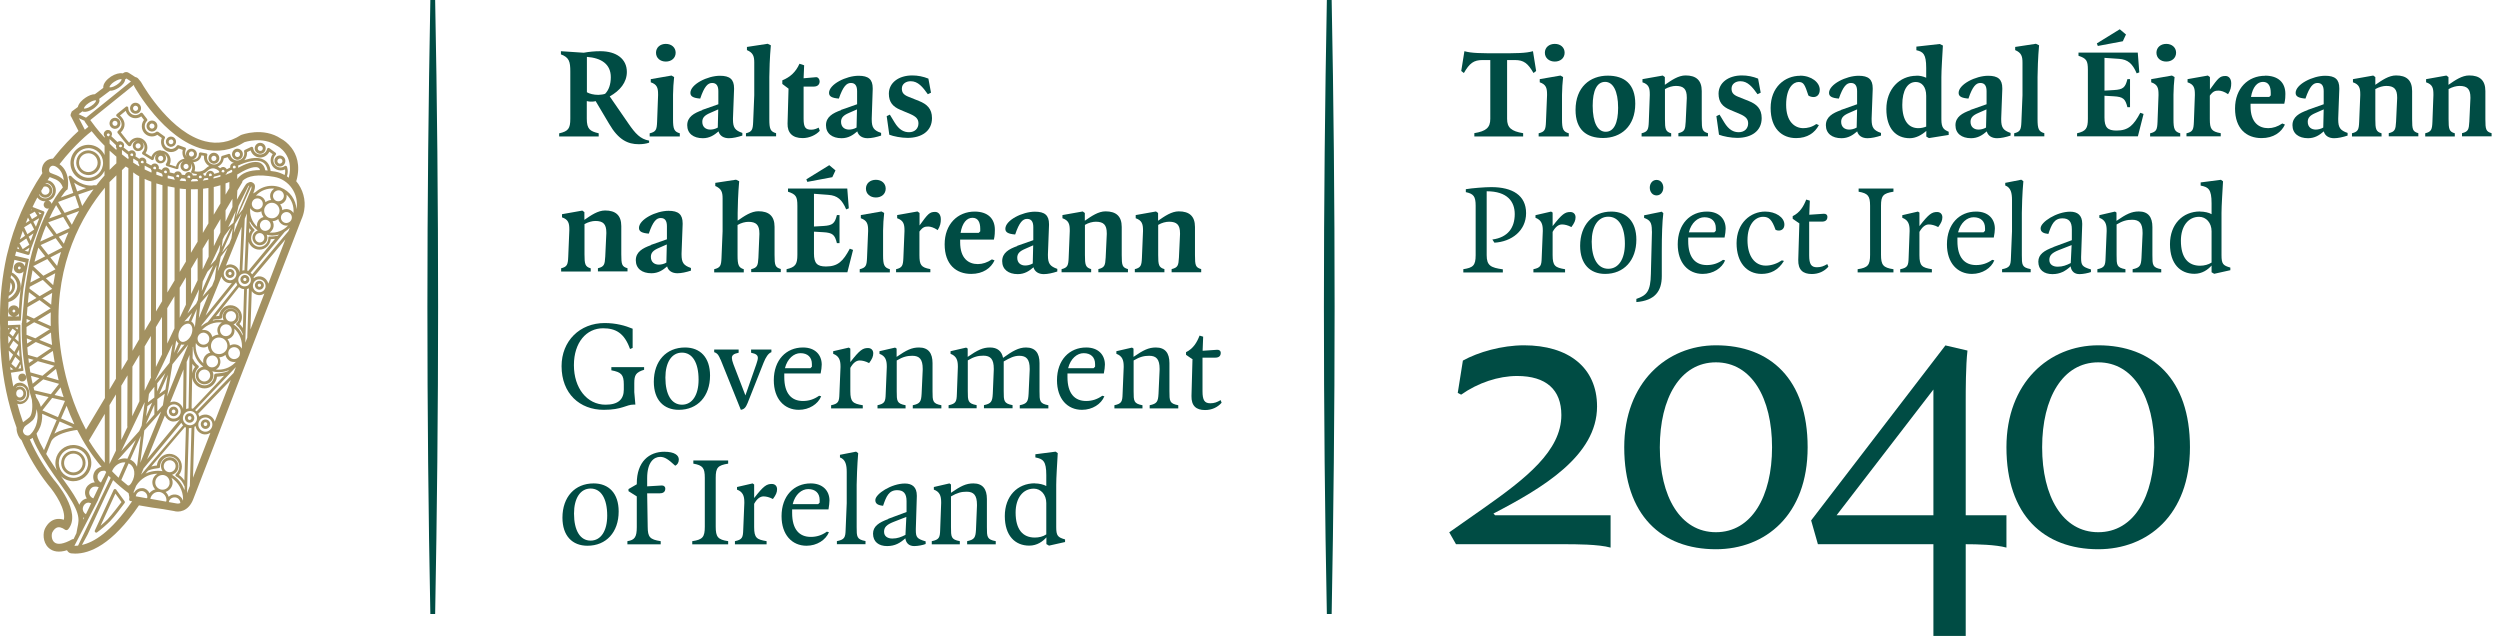 <?xml version="1.0" encoding="UTF-8"?>
<svg xmlns="http://www.w3.org/2000/svg" width="229" height="59" viewBox="0 0 229 59" fill="none">
  <g clip-path="url(#clip0_3_85)">
    <path d="M39.42 0C39.25 9.14 39.15 18.53 39.15 28.12C39.15 37.71 39.24 47.11 39.42 56.24C39.49 56.24 39.57 56.24 39.64 56.24C39.71 56.24 39.79 56.24 39.86 56.24C40.03 47.1 40.13 37.71 40.13 28.12C40.13 18.53 40.04 9.13 39.86 0C39.79 0 39.71 0 39.64 0C39.57 0 39.49 0 39.42 0Z" fill="#004C44"></path>
    <path d="M121.54 0C121.37 9.14 121.27 18.53 121.27 28.12C121.27 37.71 121.36 47.11 121.54 56.24C121.61 56.24 121.69 56.24 121.76 56.24C121.83 56.24 121.91 56.24 121.98 56.24C122.15 47.1 122.25 37.71 122.25 28.12C122.25 18.53 122.16 9.13 121.98 0C121.91 0 121.83 0 121.76 0C121.69 0 121.61 0 121.54 0Z" fill="#004C44"></path>
    <path d="M10.44 11.8C10.44 11.8 10.5 11.8 10.53 11.8C10.77 11.8 10.98 11.63 11.02 11.38C11.07 11.11 10.89 10.85 10.62 10.8C10.34 10.75 10.09 10.94 10.04 11.21C9.99 11.48 10.17 11.74 10.44 11.79V11.8ZM10.53 11.07C10.53 11.07 10.56 11.07 10.57 11.07C10.7 11.09 10.78 11.22 10.76 11.34C10.74 11.47 10.63 11.55 10.49 11.53C10.36 11.51 10.28 11.38 10.3 11.26C10.32 11.15 10.42 11.06 10.53 11.06V11.07ZM23.75 14.09C23.75 14.09 23.81 14.09 23.84 14.09C24.08 14.09 24.29 13.92 24.33 13.67C24.38 13.4 24.2 13.14 23.92 13.09C23.64 13.04 23.39 13.23 23.34 13.5C23.29 13.77 23.47 14.03 23.75 14.08V14.09ZM23.84 13.36C23.84 13.36 23.87 13.36 23.88 13.36C24.01 13.38 24.09 13.51 24.07 13.63C24.05 13.76 23.93 13.85 23.8 13.82C23.67 13.8 23.59 13.67 23.61 13.55C23.63 13.44 23.73 13.35 23.84 13.35V13.36ZM19.5 15C19.5 15 19.56 15 19.59 15C19.83 15 20.04 14.83 20.08 14.58C20.13 14.31 19.95 14.05 19.68 14C19.4 13.95 19.15 14.14 19.1 14.41C19.05 14.68 19.24 14.94 19.51 14.99L19.5 15ZM19.59 14.27C19.59 14.27 19.62 14.27 19.63 14.27C19.76 14.29 19.84 14.42 19.82 14.55C19.8 14.66 19.7 14.75 19.59 14.75C19.58 14.75 19.56 14.75 19.55 14.75C19.42 14.73 19.34 14.6 19.36 14.47C19.38 14.36 19.48 14.27 19.59 14.27ZM21.66 14.64C21.66 14.64 21.72 14.64 21.75 14.64C21.99 14.64 22.2 14.46 22.24 14.22C22.26 14.09 22.24 13.95 22.16 13.84C22.08 13.73 21.97 13.66 21.84 13.63C21.57 13.57 21.31 13.77 21.26 14.04C21.21 14.31 21.39 14.57 21.66 14.62V14.64ZM21.75 13.91C21.75 13.91 21.78 13.91 21.79 13.91C21.85 13.92 21.9 13.96 21.94 14.01C21.98 14.06 21.99 14.13 21.98 14.19C21.96 14.32 21.83 14.4 21.71 14.38C21.58 14.36 21.5 14.23 21.52 14.1C21.54 13.99 21.63 13.9 21.75 13.9V13.91ZM25.15 14.67C25.1 14.94 25.28 15.2 25.55 15.25C25.58 15.25 25.61 15.25 25.64 15.25C25.88 15.25 26.09 15.08 26.13 14.83C26.18 14.56 26 14.3 25.72 14.25C25.44 14.2 25.19 14.39 25.14 14.66L25.15 14.67ZM25.64 14.52C25.64 14.52 25.67 14.52 25.68 14.52C25.81 14.54 25.89 14.67 25.87 14.79C25.85 14.9 25.75 14.99 25.64 14.99C25.63 14.99 25.61 14.99 25.6 14.99C25.47 14.97 25.39 14.84 25.41 14.72C25.43 14.61 25.53 14.52 25.64 14.52ZM13.83 12.05C13.83 12.05 13.89 12.05 13.92 12.05C14.16 12.05 14.37 11.88 14.41 11.63C14.46 11.36 14.28 11.1 14.01 11.05C13.74 11 13.48 11.19 13.43 11.46C13.38 11.73 13.56 11.99 13.84 12.04L13.83 12.05ZM13.92 11.32C13.92 11.32 13.95 11.32 13.96 11.32C14.09 11.34 14.17 11.47 14.15 11.59C14.13 11.72 14 11.8 13.88 11.78C13.75 11.76 13.67 11.63 13.69 11.51C13.71 11.4 13.81 11.31 13.92 11.31V11.32ZM15.58 13.45C15.58 13.45 15.63 13.45 15.66 13.45C15.88 13.45 16.08 13.29 16.12 13.06C16.16 12.81 16 12.56 15.74 12.52C15.49 12.47 15.25 12.65 15.2 12.9C15.16 13.15 15.33 13.4 15.58 13.44V13.45ZM15.66 12.77C15.66 12.77 15.69 12.77 15.7 12.77C15.82 12.79 15.9 12.91 15.88 13.03C15.86 13.15 15.74 13.23 15.63 13.21C15.51 13.19 15.43 13.07 15.45 12.96C15.47 12.85 15.56 12.78 15.66 12.78V12.77ZM12.33 10.42C12.33 10.42 12.39 10.42 12.42 10.42C12.66 10.42 12.87 10.25 12.91 10C12.96 9.73 12.78 9.47 12.5 9.42C12.22 9.37 11.97 9.56 11.92 9.83C11.87 10.1 12.05 10.36 12.33 10.41V10.42ZM12.42 9.69C12.42 9.69 12.45 9.69 12.46 9.69C12.59 9.71 12.67 9.84 12.65 9.96C12.63 10.07 12.53 10.16 12.42 10.16C12.41 10.16 12.39 10.16 12.38 10.16C12.25 10.14 12.17 10.01 12.19 9.88C12.21 9.77 12.31 9.68 12.42 9.68V9.69ZM6.72 44.08C7.52 44.08 8.2 43.5 8.34 42.71C8.5 41.81 7.9 40.94 7.01 40.79C6.91 40.77 6.82 40.76 6.72 40.76C5.92 40.76 5.24 41.34 5.1 42.13C4.94 43.03 5.54 43.9 6.43 44.05C6.53 44.07 6.62 44.08 6.72 44.08ZM5.4 42.18C5.51 41.53 6.07 41.06 6.72 41.06C6.8 41.06 6.88 41.06 6.96 41.08C7.69 41.21 8.18 41.91 8.05 42.65C7.92 43.38 7.24 43.89 6.5 43.75C5.77 43.62 5.28 42.91 5.41 42.18H5.4ZM6.72 43.54C7.26 43.54 7.72 43.15 7.82 42.61C7.93 42 7.52 41.41 6.91 41.31C6.29 41.2 5.72 41.62 5.62 42.22C5.51 42.83 5.92 43.42 6.53 43.52C6.6 43.53 6.66 43.54 6.73 43.54H6.72ZM5.88 42.26C5.95 41.85 6.3 41.55 6.72 41.55C6.77 41.55 6.82 41.55 6.87 41.56C7.33 41.64 7.64 42.09 7.56 42.56C7.48 43.02 7.04 43.35 6.57 43.26C6.11 43.18 5.8 42.73 5.88 42.26V42.26ZM8.29 13.79C7.68 13.68 7.1 14.1 7 14.71C6.89 15.32 7.3 15.91 7.91 16.02C7.98 16.03 8.04 16.04 8.11 16.04C8.65 16.04 9.12 15.65 9.21 15.11C9.32 14.5 8.91 13.91 8.3 13.8L8.29 13.79ZM8.93 15.05C8.85 15.51 8.41 15.83 7.94 15.75C7.48 15.67 7.17 15.22 7.25 14.75C7.32 14.34 7.67 14.04 8.09 14.04C8.14 14.04 8.19 14.04 8.24 14.05C8.7 14.13 9.01 14.58 8.93 15.05ZM17.37 38.72C17.61 38.72 17.8 38.52 17.8 38.29C17.8 38.06 17.61 37.85 17.37 37.85C17.13 37.85 16.94 38.05 16.94 38.29C16.94 38.53 17.13 38.72 17.37 38.72ZM17.37 38.11C17.47 38.11 17.54 38.19 17.54 38.29C17.54 38.39 17.46 38.47 17.37 38.47C17.28 38.47 17.2 38.39 17.2 38.29C17.2 38.19 17.28 38.11 17.37 38.11ZM15.9 37.25C15.66 37.25 15.47 37.45 15.47 37.69C15.47 37.93 15.66 38.12 15.9 38.12C16.14 38.12 16.33 37.93 16.33 37.69C16.33 37.45 16.14 37.25 15.9 37.25V37.25ZM15.9 37.86C15.81 37.86 15.73 37.78 15.73 37.69C15.73 37.6 15.81 37.51 15.9 37.51C15.99 37.51 16.07 37.59 16.07 37.69C16.07 37.79 15.99 37.86 15.9 37.86ZM18.82 38.42C18.58 38.42 18.39 38.62 18.39 38.85C18.39 39.08 18.58 39.29 18.82 39.29C19.06 39.29 19.25 39.09 19.25 38.85C19.25 38.61 19.06 38.42 18.82 38.42ZM18.82 39.03C18.72 39.03 18.65 38.95 18.65 38.85C18.65 38.75 18.73 38.67 18.82 38.67C18.91 38.67 18.99 38.75 18.99 38.85C18.99 38.95 18.91 39.03 18.82 39.03ZM23.76 25.72C23.53 25.72 23.35 25.91 23.35 26.13C23.35 26.35 23.53 26.54 23.76 26.54C23.99 26.54 24.17 26.35 24.17 26.13C24.17 25.91 23.99 25.72 23.76 25.72ZM23.76 26.28C23.68 26.28 23.61 26.21 23.61 26.13C23.61 26.05 23.68 25.98 23.76 25.98C23.84 25.98 23.91 26.05 23.91 26.13C23.91 26.21 23.84 26.28 23.76 26.28ZM22.43 25.19C22.2 25.19 22.02 25.38 22.02 25.6C22.02 25.82 22.2 26.01 22.43 26.01C22.66 26.01 22.84 25.82 22.84 25.6C22.84 25.38 22.66 25.19 22.43 25.19ZM22.43 25.75C22.35 25.75 22.28 25.68 22.28 25.6C22.28 25.52 22.35 25.45 22.43 25.45C22.51 25.45 22.58 25.52 22.58 25.6C22.58 25.68 22.51 25.75 22.43 25.75ZM21.07 24.64C20.84 24.64 20.66 24.83 20.66 25.05C20.66 25.27 20.84 25.46 21.07 25.46C21.3 25.46 21.48 25.27 21.48 25.05C21.48 24.83 21.3 24.64 21.07 24.64ZM21.07 25.2C20.99 25.2 20.92 25.13 20.92 25.05C20.92 24.97 20.99 24.9 21.07 24.9C21.15 24.9 21.22 24.97 21.22 25.05C21.22 25.13 21.15 25.2 21.07 25.2ZM2.33 34.36C2.45 34.52 2.42 34.75 2.26 34.87C2.2 34.92 2.12 34.94 2.04 34.94C2.02 34.94 2.01 34.94 1.99 34.94C1.89 34.93 1.81 34.88 1.75 34.8C1.63 34.64 1.66 34.41 1.82 34.29C1.9 34.23 1.99 34.21 2.09 34.22C2.19 34.23 2.27 34.28 2.33 34.36ZM10.66 44.85C10.66 44.85 10.58 44.79 10.53 44.79C10.48 44.79 10.43 44.83 10.41 44.87L8.69 48.59C8.66 48.65 8.68 48.72 8.73 48.76C8.76 48.78 8.79 48.79 8.82 48.79C8.85 48.79 8.88 48.79 8.9 48.76C9.23 48.52 9.8 48.03 10.1 47.72C10.48 47.33 11.15 46.44 11.41 46.08C11.45 46.03 11.45 45.96 11.41 45.91L10.64 44.85H10.66ZM9.91 47.52C9.73 47.7 9.47 47.95 9.21 48.16L10.57 45.21L11.13 45.99C10.83 46.38 10.24 47.16 9.9 47.52H9.91ZM27.15 16.56C27.56 15.1 27.13 14.11 26.7 13.54C26.38 13.12 25.98 12.82 25.75 12.71C24.12 11.6 22.13 12.34 22.07 12.37C21.02 13.04 19.91 13.23 18.78 12.94C15.74 12.17 13.35 8.27 12.91 7.5L12.66 7.2C12.59 7.12 12.49 7.07 12.38 7.05L11.79 6.67C11.64 6.57 11.45 6.58 11.31 6.68L11.25 6.72H11.23C10.95 6.66 10.55 6.77 10.17 7.01C9.79 7.26 9.42 7.66 9.46 8.05L8.69 8.63C8.43 8.63 8.13 8.75 7.83 8.95C7.53 9.15 7.2 9.47 7.13 9.8L6.63 10.17L6.55 10.24V10.28C6.55 10.28 6.5 10.37 6.49 10.42C6.47 10.46 6.47 10.5 6.47 10.51V10.63L6.51 10.67C6.57 10.78 6.94 11.53 7.19 12C6.6 12.53 5.76 13.37 4.85 14.53C4.38 14.53 3.97 14.86 3.86 15.34C3.82 15.52 3.83 15.7 3.88 15.86C2.38 18.11 1.29 20.61 0.65 23.3C0.65 23.3 0.62 23.41 0.59 23.55C0.21 25.32 -1.2517e-06 27.16 -1.2517e-06 29.03C-0.02 29.07 -1.2517e-06 29.86 0.02 30.08C0.02 30.26 -0.18 34.58 1.52 39.18C1.51 39.29 1.52 39.42 1.55 39.54C1.59 39.69 1.68 40.07 1.97 40.31C2.62 41.81 3.44 43.18 4.39 44.39C5.1 45.2 6.05 46.71 5.85 47.61C5.61 47.53 5.38 47.51 5.15 47.55C4.73 47.63 4.39 47.91 4.14 48.38C3.92 48.79 3.9 49.64 4.43 50.16C4.83 50.55 5.42 50.63 6.14 50.4C6.14 50.41 6.15 50.43 6.16 50.44C6.24 50.58 6.38 50.68 6.54 50.69C6.65 50.7 6.77 50.71 6.89 50.71C8.19 50.71 10.24 49.94 12.73 46.29C13.6 46.45 14.35 46.56 14.96 46.64L15.94 46.81C16.35 46.94 17.25 46.89 17.7 45.73L27.6 20.12C27.72 19.86 27.81 19.57 27.86 19.28C28.03 18.32 27.75 17.33 27.12 16.58L27.15 16.56ZM12.28 7.88C12.39 8.08 15 12.73 18.59 13.65C19.93 13.99 21.22 13.77 22.4 13.02C22.42 13.02 24.05 12.46 25.35 13.34C25.42 13.37 26.99 14.16 26.45 16.28C26.39 16.24 26.34 16.19 26.28 16.15C26.46 15.66 26.28 15.27 26.28 15.26C26.26 15.22 26.23 15.2 26.19 15.19C26.15 15.18 26.11 15.19 26.08 15.21C25.96 15.3 25.83 15.34 25.69 15.34C25.33 15.34 25.04 15.04 25.04 14.68C25.04 14.5 25.12 14.32 25.25 14.19C25.28 14.16 25.29 14.13 25.29 14.09C25.29 14.05 25.27 14.01 25.24 13.99L24.67 13.57C24.67 13.57 24.59 13.54 24.55 13.55C24.51 13.57 24.48 13.6 24.47 13.64C24.4 13.94 24.14 14.15 23.84 14.15C23.51 14.15 23.23 13.9 23.19 13.56C23.19 13.52 23.16 13.48 23.12 13.46C23.08 13.44 23.04 13.44 23 13.46L22.43 13.73C22.37 13.76 22.34 13.82 22.36 13.88C22.37 13.93 22.38 13.99 22.38 14.04C22.38 14.4 22.09 14.7 21.73 14.7C21.43 14.7 21.17 14.49 21.1 14.19C21.1 14.15 21.07 14.12 21.04 14.11C21.01 14.09 20.97 14.09 20.94 14.1L20.35 14.28C20.29 14.3 20.26 14.35 20.26 14.41C20.26 14.77 19.97 15.07 19.61 15.07C19.25 15.07 18.96 14.77 18.96 14.41C18.96 14.34 18.96 14.28 18.99 14.22C19 14.18 18.99 14.15 18.98 14.11C18.96 14.08 18.93 14.06 18.89 14.05L18.38 13.96C18.38 13.96 18.3 13.96 18.27 13.99C18.24 14.02 18.22 14.05 18.22 14.09C18.22 14.55 17.84 14.62 17.61 14.62C17.6 14.62 17.59 14.62 17.57 14.62C17.8 14.6 17.99 14.44 18.03 14.21C18.08 13.94 17.9 13.68 17.62 13.63C17.35 13.58 17.09 13.77 17.04 14.04C17.02 14.17 17.05 14.29 17.12 14.39C17.02 14.27 16.96 14.13 16.96 13.97C16.96 13.88 16.98 13.78 17.02 13.69C17.04 13.66 17.04 13.62 17.02 13.58C17.01 13.55 16.98 13.52 16.94 13.51L16.36 13.3C16.3 13.28 16.24 13.3 16.2 13.35C16.08 13.54 15.88 13.65 15.66 13.65C15.64 13.65 15.63 13.65 15.61 13.64L15.26 13.5C15.11 13.38 15.01 13.2 15.01 12.99C15.01 12.87 15.04 12.76 15.1 12.66C15.13 12.6 15.12 12.53 15.06 12.49L14.48 12.07C14.48 12.07 14.36 12.04 14.32 12.07C14.2 12.17 14.06 12.22 13.91 12.22C13.55 12.22 13.26 11.92 13.26 11.56C13.26 11.38 13.33 11.21 13.46 11.08C13.51 11.03 13.51 10.96 13.47 10.9L13.06 10.37C13.06 10.37 13 10.32 12.96 10.32C12.92 10.32 12.88 10.33 12.86 10.36C12.74 10.48 12.57 10.55 12.4 10.55C12.04 10.55 11.75 10.25 11.75 9.89C11.75 9.87 11.75 9.84 11.73 9.82V9.8H11.72C11.72 9.8 11.69 9.77 11.67 9.76C11.67 9.76 11.64 9.75 11.62 9.75C11.62 9.75 11.57 9.75 11.55 9.76L11.53 9.78L10.69 10.46C10.69 10.46 10.64 10.53 10.64 10.57C10.64 10.61 10.66 10.65 10.7 10.67C10.7 10.67 11.12 10.97 11.14 11.36C11.15 11.58 11.04 11.8 10.8 12C10.75 12.04 10.74 12.11 10.77 12.17V12.19L10.81 12.22C11.65 13.31 11.75 13.36 11.8 13.38C11.83 13.39 11.86 13.4 11.89 13.39C11.93 13.39 12 13.36 12.02 13.3C12.11 13.04 12.35 12.86 12.62 12.86C12.64 12.86 12.65 12.86 12.66 12.86C12.42 12.86 12.21 13.03 12.17 13.26C12.12 13.53 12.3 13.79 12.57 13.84C12.6 13.84 12.63 13.84 12.66 13.84C12.9 13.84 13.11 13.66 13.15 13.42C13.18 13.25 13.11 13.08 12.99 12.97C13.14 13.09 13.24 13.26 13.24 13.47C13.24 13.64 13.17 13.81 13.05 13.93C13.02 13.96 13.01 14 13.01 14.04C13.01 14.08 13.04 14.12 13.07 14.14L13.89 14.65C13.89 14.65 13.98 14.68 14.02 14.65C14.06 14.63 14.09 14.59 14.09 14.55C14.11 14.34 14.24 14.18 14.4 14.08C14.31 14.15 14.24 14.26 14.22 14.38C14.17 14.65 14.35 14.91 14.62 14.96C14.65 14.96 14.68 14.96 14.71 14.96C14.95 14.96 15.16 14.79 15.2 14.54C15.23 14.34 15.15 14.15 14.99 14.05C15.19 14.16 15.34 14.36 15.34 14.61C15.34 14.75 15.29 14.88 15.21 15C15.18 15.03 15.18 15.08 15.19 15.12C15.2 15.16 15.24 15.19 15.28 15.21L16.18 15.49C16.18 15.49 16.26 15.49 16.3 15.47C16.33 15.45 16.35 15.41 16.35 15.36C16.35 15.07 16.55 14.83 16.81 14.76C16.67 14.83 16.57 14.95 16.54 15.12C16.49 15.39 16.67 15.65 16.94 15.7C16.97 15.7 17 15.7 17.03 15.7C17.27 15.7 17.48 15.53 17.52 15.28C17.54 15.17 17.52 15.06 17.46 14.96C17.55 15.07 17.61 15.2 17.61 15.35C17.61 15.46 17.58 15.58 17.52 15.67C17.5 15.7 17.5 15.75 17.51 15.78C17.52 15.82 17.55 15.85 17.59 15.86C17.61 15.86 17.79 15.93 18.04 15.94C18.02 15.98 18 16.02 17.99 16.07C17.88 16.07 17.77 16.07 17.66 16.07C17.63 15.92 17.52 15.79 17.36 15.76C17.16 15.72 16.99 15.85 16.94 16.03C16.84 16.03 16.75 16.01 16.65 16C16.64 15.95 16.62 15.9 16.59 15.85C16.53 15.77 16.45 15.71 16.35 15.7C16.18 15.67 16.03 15.75 15.96 15.89C15.83 15.86 15.69 15.83 15.54 15.79C15.54 15.79 15.54 15.78 15.54 15.77C15.58 15.56 15.44 15.37 15.23 15.33C15.05 15.3 14.89 15.41 14.82 15.57C14.72 15.53 14.63 15.5 14.53 15.46C14.53 15.45 14.54 15.43 14.55 15.42C14.58 15.22 14.45 15.02 14.24 14.98C14.08 14.95 13.93 15.03 13.85 15.16C13.7 15.09 13.55 15.01 13.39 14.92C13.39 14.91 13.4 14.89 13.4 14.88C13.44 14.67 13.3 14.48 13.09 14.44C12.96 14.42 12.84 14.47 12.76 14.55C12.64 14.47 12.52 14.39 12.4 14.31C12.42 14.28 12.43 14.24 12.44 14.21C12.47 14 12.34 13.81 12.13 13.77C12 13.75 11.89 13.8 11.8 13.88C11.63 13.75 11.47 13.63 11.32 13.51C11.34 13.47 11.36 13.44 11.36 13.39C11.38 13.29 11.36 13.19 11.3 13.1C11.24 13.02 11.15 12.96 11.06 12.94C10.95 12.92 10.84 12.94 10.76 13.01C10.52 12.79 10.33 12.61 10.2 12.48C10.22 12.44 10.24 12.4 10.25 12.35C10.27 12.25 10.25 12.15 10.19 12.06C10.13 11.98 10.05 11.92 9.95 11.91C9.74 11.87 9.55 12.02 9.51 12.22C9.49 12.34 9.53 12.45 9.61 12.54C9.6 12.56 9.58 12.58 9.58 12.61C8.92 11.9 8.47 11.28 8.27 11L12.25 7.79L12.28 7.82V7.88ZM21.81 15.39C21.81 15.39 21.82 15.37 21.82 15.36C21.83 15.3 21.82 15.23 21.8 15.17C22.54 14.82 23.49 14.55 24.04 14.85C24.3 14.99 24.45 15.25 24.52 15.62C24.44 15.62 24.37 15.61 24.3 15.6C24.22 15.2 24.02 15.01 23.84 14.92C23.29 14.66 22.41 15.04 21.81 15.38V15.39ZM23.82 15.58C22.83 15.58 22.12 15.85 21.73 16.4V15.99C22.36 15.59 23.24 15.17 23.64 15.35C23.68 15.37 23.77 15.41 23.82 15.58V15.58ZM24.16 14.63C23.65 14.35 22.94 14.48 22.38 14.67C22.53 14.5 22.63 14.28 22.63 14.04C22.63 14 22.63 13.97 22.63 13.93L22.96 13.78C23.08 14.16 23.43 14.43 23.84 14.43C24.2 14.43 24.52 14.21 24.67 13.9L24.98 14.12C24.86 14.28 24.79 14.48 24.79 14.68C24.79 15.19 25.2 15.61 25.71 15.61C25.85 15.61 25.99 15.58 26.11 15.52C26.13 15.64 26.14 15.82 26.07 16.03C25.81 15.89 25.53 15.78 25.22 15.72C25.07 15.69 24.93 15.68 24.79 15.66C24.73 15.17 24.52 14.83 24.18 14.64L24.16 14.63ZM23.77 22.87C24.3 22.87 24.74 22.45 24.8 21.91C24.9 21.91 25.04 21.9 25.19 21.88L22.74 24.82C22.74 24.82 22.68 24.8 22.65 24.79L22.77 22.14C22.91 22.56 23.3 22.87 23.77 22.87V22.87ZM22.81 21.39L22.83 20.9C22.89 20.98 22.94 21.04 22.99 21.09C22.92 21.18 22.86 21.28 22.81 21.39V21.39ZM24.68 21.66C24.61 21.66 24.58 21.71 24.58 21.78C24.58 22.23 24.24 22.61 23.78 22.61C23.35 22.61 23 22.25 23 21.82C23 21.58 23.1 21.31 23.27 21.16C23.3 21.13 23.32 21.13 23.32 21.09C23.32 21.05 23.3 21.01 23.27 20.99C23.27 20.99 23.03 20.79 22.87 20.42V20.26C23.03 20.59 23.34 20.91 23.61 21.12C23.53 21.14 23.46 21.18 23.39 21.23C23.25 21.34 23.15 21.51 23.13 21.69C23.08 22.06 23.35 22.41 23.72 22.46C23.72 22.46 23.78 22.46 23.81 22.46C23.96 22.46 24.11 22.41 24.23 22.32C24.37 22.21 24.47 22.04 24.49 21.86C24.51 21.73 24.47 21.61 24.43 21.5C24.57 21.53 24.77 21.58 24.93 21.58C25.15 21.58 25.36 21.54 25.56 21.49C25.56 21.49 25.43 21.6 25.41 21.6C25.1 21.66 24.7 21.67 24.7 21.67L24.68 21.66ZM24.3 20.13C24.36 20.13 24.41 20.14 24.47 20.16C24.49 20.17 24.52 20.18 24.54 20.19C24.76 20.31 24.85 20.58 24.77 20.82C24.68 21.07 24.38 21.21 24.13 21.12C23.87 21.02 23.74 20.73 23.84 20.46C23.91 20.26 24.1 20.13 24.31 20.13H24.3ZM24.25 19.03C24.25 19.03 24.27 18.98 24.28 18.96C24.44 18.65 24.8 18.49 25.15 18.62C25.18 18.63 25.2 18.65 25.23 18.66C25.54 18.83 25.68 19.2 25.56 19.54C25.55 19.57 25.53 19.59 25.52 19.62C25.36 19.93 25.01 20.08 24.65 19.95C24.63 19.94 24.6 19.93 24.57 19.92C24.26 19.75 24.12 19.38 24.24 19.03H24.25ZM23.84 21.35C24.07 21.38 24.24 21.6 24.21 21.83C24.2 21.94 24.14 22.05 24.05 22.12C23.96 22.19 23.85 22.22 23.74 22.21C23.51 22.18 23.34 21.96 23.37 21.73C23.38 21.62 23.44 21.51 23.53 21.44C23.62 21.37 23.73 21.34 23.84 21.35ZM24.69 21.3C24.84 21.21 24.95 21.07 25.02 20.91C25.1 20.69 25.08 20.46 24.97 20.26C25.16 20.25 25.34 20.18 25.49 20.06C25.54 20.31 25.72 20.52 25.97 20.62C26.06 20.65 26.15 20.67 26.24 20.67C26.29 20.67 26.33 20.67 26.38 20.66C25.96 21.12 25.33 21.37 24.69 21.3V21.3ZM25.34 18.42C25.34 18.42 25.29 18.4 25.26 18.38C25.04 18.26 24.95 17.99 25.04 17.76C25.14 17.51 25.43 17.37 25.68 17.46C25.94 17.56 26.07 17.85 25.97 18.11C25.88 18.36 25.59 18.5 25.33 18.41L25.34 18.42ZM24.79 17.67C24.71 17.89 24.73 18.12 24.84 18.32C24.65 18.33 24.47 18.4 24.32 18.52C24.27 18.27 24.09 18.06 23.84 17.96C23.75 17.93 23.66 17.91 23.57 17.91C23.52 17.91 23.48 17.91 23.44 17.92C23.86 17.46 24.49 17.21 25.13 17.28C24.98 17.37 24.86 17.51 24.8 17.67H24.79ZM23.57 18.17C23.63 18.17 23.69 18.18 23.75 18.2C24.01 18.3 24.14 18.59 24.04 18.85C24.03 18.87 24.02 18.89 24.01 18.92C23.89 19.14 23.63 19.24 23.39 19.15C23.13 19.05 23 18.76 23.1 18.5C23.17 18.3 23.36 18.17 23.57 18.17V18.17ZM23.3 19.4C23.39 19.43 23.48 19.45 23.57 19.45C23.7 19.45 23.83 19.42 23.94 19.35C23.95 19.54 24.02 19.72 24.14 19.88C23.89 19.94 23.68 20.12 23.59 20.36C23.54 20.5 23.53 20.64 23.55 20.77C23.09 20.34 22.85 19.71 22.92 19.07C23.01 19.21 23.14 19.33 23.3 19.39V19.4ZM23.02 17.29L22.23 19.18L21.82 19.7L23.02 17.05C23.02 17.05 23.05 17.15 23.02 17.29ZM22.62 19.52L22.39 24.76C22.32 24.76 22.26 24.77 22.2 24.79L22.42 20.04L22.63 19.52H22.62ZM20.88 29.73C21.16 29.84 21.3 30.15 21.2 30.44C21.1 30.71 20.79 30.86 20.51 30.76C20.49 30.75 20.46 30.74 20.44 30.73C20.2 30.6 20.1 30.31 20.19 30.06C20.29 29.79 20.61 29.64 20.89 29.74L20.88 29.73ZM20.68 28.92C20.7 28.79 20.76 28.68 20.86 28.6C20.94 28.53 21.05 28.5 21.15 28.5C21.17 28.5 21.19 28.5 21.21 28.5C21.47 28.53 21.66 28.77 21.62 29.04C21.6 29.17 21.54 29.28 21.44 29.36C21.34 29.44 21.22 29.47 21.09 29.45C20.83 29.42 20.65 29.18 20.68 28.91V28.92ZM10.69 13.6C10.69 13.6 10.66 13.65 10.66 13.69V13.74C10.44 13.55 10.23 13.35 10.04 13.16V12.74C10.19 12.89 10.38 13.07 10.63 13.3V13.32C10.61 13.42 10.63 13.52 10.69 13.61V13.6ZM10.66 14.34V14.96C10.48 15.12 10.28 15.31 10.04 15.56V13.8C10.24 13.98 10.44 14.16 10.66 14.35V14.34ZM10.66 16.06L10.62 34.69L10.03 35.68V16.68L10.66 16.06V16.06ZM10.62 36.13V41.21C10.62 41.21 10.62 41.26 10.62 41.28L10.03 42.5V37.11L10.62 36.13ZM10.29 43.1C10.5 42.65 10.93 42.35 11.39 42.35C11.42 42.35 11.45 42.35 11.48 42.36L10.86 43.76C10.66 43.57 10.47 43.38 10.28 43.19C10.28 43.16 10.28 43.13 10.28 43.1H10.29ZM12.77 32.52V36.71C12.77 36.71 12.77 36.74 12.77 36.76L12.11 38.13L12.13 33.58L12.76 32.52H12.77ZM12.14 32.13L12.2 15.79C12.35 15.91 12.53 16.03 12.75 16.15V31.08L12.14 32.13V32.13ZM12.75 15.16V15.24C12.56 15.13 12.38 15.01 12.2 14.9V14.55C12.2 14.55 12.22 14.54 12.23 14.53C12.37 14.62 12.51 14.72 12.66 14.81C12.65 14.93 12.69 15.04 12.77 15.12C12.77 15.14 12.75 15.15 12.75 15.16V15.16ZM12.11 14.31C12.11 14.31 12.02 14.25 11.96 14.25C11.96 14.25 11.93 14.2 11.94 14.16C11.95 14.1 12.01 14.05 12.09 14.05C12.16 14.06 12.21 14.13 12.2 14.21C12.2 14.26 12.15 14.29 12.11 14.31ZM13.25 36.86L12.98 38.98L12.75 39.49L11.1 41.33L13.24 36.86H13.25ZM12.9 14.83C12.91 14.77 12.97 14.72 13.05 14.72C13.12 14.73 13.17 14.81 13.16 14.88C13.16 14.92 13.12 14.95 13.09 14.97C13.06 14.95 13.03 14.93 12.99 14.93C12.97 14.93 12.96 14.95 12.94 14.95C12.91 14.92 12.89 14.88 12.9 14.83V14.83ZM15.81 31.51L15.53 33.23L14.18 34.91L15.81 31.51V31.51ZM15.03 15.73C15.04 15.67 15.09 15.62 15.18 15.62C15.25 15.63 15.3 15.7 15.29 15.78C15.29 15.84 15.24 15.87 15.18 15.88C15.16 15.88 15.14 15.85 15.11 15.85C15.11 15.85 15.1 15.85 15.09 15.85C15.05 15.82 15.01 15.77 15.02 15.72L15.03 15.73ZM17.68 14.86C18.11 14.83 18.38 14.6 18.45 14.23L18.68 14.27C18.68 14.27 18.68 14.35 18.68 14.39C18.68 14.74 18.88 15.05 19.17 15.21C19.04 15.26 18.93 15.35 18.81 15.46C18.5 15.77 18.05 15.74 17.82 15.69C17.85 15.6 17.87 15.49 17.87 15.39C17.87 15.19 17.8 15 17.69 14.85L17.68 14.86ZM18.66 32.82C18.6 32.97 18.6 33.13 18.63 33.28C18.12 32.82 17.85 32.12 17.94 31.42C18.03 31.58 18.17 31.71 18.36 31.78C18.45 31.81 18.55 31.83 18.64 31.83C18.78 31.83 18.92 31.79 19.04 31.72C19.05 31.93 19.13 32.13 19.26 32.3C18.99 32.36 18.76 32.55 18.67 32.81L18.66 32.82ZM18.78 33.85C18.92 33.87 19.05 33.94 19.14 34.05C19.23 34.17 19.27 34.31 19.25 34.46C19.21 34.76 18.94 34.98 18.65 34.94C18.35 34.9 18.14 34.63 18.18 34.33C18.21 34.06 18.45 33.85 18.72 33.85C18.74 33.85 18.77 33.85 18.79 33.85H18.78ZM17.85 29.99C17.81 29.76 17.7 29.56 17.52 29.45L18.03 28.3L17.85 29.99V29.99ZM19.15 31.21C19.15 31.21 19.12 31.27 19.11 31.3C18.98 31.53 18.69 31.63 18.45 31.54C18.17 31.43 18.03 31.12 18.13 30.83C18.21 30.62 18.41 30.47 18.63 30.47C18.69 30.47 18.76 30.48 18.82 30.51C19.09 30.61 19.24 30.92 19.14 31.2L19.15 31.21ZM18.21 29.16L18.36 27.76L19.13 26.89L18.21 29.15V29.16ZM18.59 17.29C18.76 17.27 18.92 17.24 19.09 17.22V20.46L18.58 21.34L18.6 17.29H18.59ZM18.58 16.51C18.64 16.47 18.68 16.41 18.7 16.34C18.8 16.33 18.91 16.32 19.01 16.3C19.03 16.32 19.05 16.34 19.08 16.36V16.46C18.92 16.49 18.75 16.52 18.59 16.54V16.52L18.58 16.51ZM19.11 21.88V23.52L18.56 24.69V22.79L19.11 21.88ZM18.57 25.78L19 24.89L19.53 24.31L18.48 26.67L18.57 25.78ZM19.58 19.67V17.13C19.79 17.08 20 17.03 20.19 16.97V18.64L19.58 19.67V19.67ZM20.19 20.07V21.29L19.59 22.55V21.09L20.19 20.07ZM19.56 16.35C19.56 16.35 19.54 16.31 19.54 16.29C19.57 16.26 19.59 16.22 19.61 16.18C19.7 16.16 19.78 16.14 19.86 16.12C19.98 16.09 20.08 16.05 20.19 16.02V16.18C19.98 16.25 19.77 16.3 19.56 16.35V16.35ZM20.18 22.4L20.1 23.03L19.75 23.79L19.27 24.31L20.17 22.4H20.18ZM19.84 24.26L19.67 25.58L19.43 26.18L18.55 27.17L19.84 24.27V24.26ZM19.36 16.13C19.36 16.13 19.34 16.11 19.32 16.11C19.32 16.11 19.26 16.13 19.23 16.15C19.2 16.15 19.18 16.13 19.16 16.11C19.14 16.08 19.13 16.04 19.14 16C19.15 15.94 19.2 15.89 19.29 15.89C19.36 15.9 19.41 15.97 19.4 16.05C19.4 16.08 19.38 16.11 19.36 16.13ZM18.41 16.33C18.41 16.33 18.38 16.31 18.36 16.31C18.36 16.31 18.33 16.33 18.31 16.33C18.25 16.31 18.21 16.25 18.22 16.19C18.23 16.13 18.29 16.08 18.37 16.08C18.44 16.09 18.49 16.16 18.48 16.24C18.48 16.29 18.44 16.32 18.4 16.33H18.41ZM20.28 25.33C20.38 25.64 20.64 25.89 20.98 25.93C21.06 25.94 21.15 25.93 21.23 25.93L18.83 28.91L20.28 25.34V25.33ZM21.01 25.66C20.69 25.62 20.46 25.32 20.5 25C20.52 24.84 20.6 24.7 20.72 24.61C20.82 24.53 20.95 24.49 21.07 24.49C21.09 24.49 21.12 24.49 21.14 24.49C21.46 24.53 21.69 24.82 21.65 25.15C21.63 25.31 21.55 25.45 21.43 25.55C21.31 25.64 21.16 25.69 21 25.67L21.01 25.66ZM19.94 24.87L20.22 23.52L20.85 22.7L19.94 24.87V24.87ZM20.39 21.96L20.57 21.59L21.17 20.79L20.31 22.65L20.4 21.96H20.39ZM20.31 15.66C20.31 15.66 20.32 15.64 20.32 15.63C20.34 15.58 20.38 15.55 20.45 15.55C20.52 15.56 20.57 15.64 20.56 15.71C20.56 15.75 20.52 15.78 20.49 15.8C20.46 15.79 20.44 15.77 20.41 15.77C20.39 15.77 20.38 15.79 20.36 15.79C20.35 15.79 20.33 15.78 20.32 15.77C20.3 15.74 20.29 15.71 20.3 15.67L20.31 15.66ZM21.29 18.21V18.96L20.66 20.3V19.27L21.29 18.21ZM20.66 17.83V16.8C20.79 16.75 20.91 16.71 21.01 16.67V17.23L20.66 17.83ZM21.26 15.75C21.26 15.75 21.2 15.79 21.19 15.8C21.01 15.88 20.84 15.94 20.66 16.01V15.99C20.73 15.93 20.79 15.85 20.81 15.76C20.95 15.69 21.08 15.62 21.2 15.55C21.22 15.57 21.24 15.59 21.27 15.61C21.27 15.61 21.27 15.62 21.27 15.63V15.74L21.26 15.75ZM20.36 23.08L21.32 20.93L21.2 21.83L21.01 22.31L20.37 23.09L20.36 23.08ZM20.9 20.82L21.6 19.33L21.38 20.4L20.9 20.82V20.82ZM21.53 15.41C21.53 15.41 21.5 15.41 21.49 15.41C21.47 15.41 21.45 15.43 21.43 15.44C21.36 15.42 21.32 15.36 21.33 15.28C21.34 15.22 21.39 15.17 21.48 15.17C21.48 15.17 21.55 15.2 21.57 15.23C21.59 15.26 21.6 15.3 21.59 15.33C21.59 15.37 21.56 15.4 21.53 15.42V15.41ZM21.09 15.23C21.09 15.23 21.09 15.3 21.09 15.34C20.99 15.4 20.88 15.46 20.77 15.51C20.72 15.41 20.63 15.33 20.5 15.3C20.37 15.28 20.26 15.33 20.17 15.41C20.11 15.36 20.03 15.31 19.94 15.26C20.24 15.13 20.46 14.85 20.49 14.51L20.86 14.4C20.96 14.65 21.17 14.84 21.42 14.92C21.25 14.93 21.11 15.06 21.08 15.23H21.09ZM20.07 15.66C20.07 15.66 20.07 15.75 20.08 15.79C19.99 15.82 19.89 15.85 19.78 15.88C19.73 15.9 19.67 15.91 19.62 15.92C19.58 15.78 19.47 15.67 19.32 15.65C19.12 15.62 18.92 15.76 18.88 15.96C18.88 16 18.88 16.03 18.88 16.07C18.82 16.07 18.76 16.09 18.7 16.09C18.68 16.02 18.64 15.97 18.59 15.92C18.73 15.87 18.86 15.79 18.98 15.67C19.14 15.51 19.32 15.42 19.5 15.42C19.77 15.42 19.98 15.59 20.05 15.66H20.07ZM18.12 17.33L18.1 22.14L17.49 23.16V17.34C17.71 17.34 17.91 17.34 18.12 17.33V17.33ZM17.5 16.61V16.53C17.55 16.5 17.6 16.45 17.63 16.4C17.68 16.4 17.73 16.4 17.78 16.4C17.87 16.4 17.95 16.4 18.04 16.4C18.07 16.45 18.1 16.49 18.14 16.52C18.14 16.53 18.13 16.54 18.13 16.55V16.59C17.92 16.61 17.71 16.62 17.5 16.62V16.61ZM18.1 23.59V25.64C18.1 25.64 18.1 25.67 18.1 25.68L17.5 26.93V24.6L18.1 23.59ZM18.23 26.5L18.13 27.47L17.97 27.82L17.17 28.72L18.23 26.5V26.5ZM17.38 16.32C17.38 16.32 17.31 16.27 17.27 16.27C17.24 16.27 17.23 16.29 17.21 16.3C17.18 16.27 17.17 16.23 17.17 16.19C17.18 16.13 17.23 16.08 17.32 16.08C17.39 16.09 17.44 16.17 17.43 16.24C17.43 16.28 17.4 16.3 17.38 16.32ZM17.62 28.61L17.28 29.39C17.18 29.38 17.07 29.39 16.96 29.43C16.93 29.43 16.9 29.45 16.87 29.47L17.63 28.62L17.62 28.61ZM17.03 17.33V23.96L16.46 24.91V17.27C16.66 17.3 16.84 17.31 17.03 17.32V17.33ZM16.47 16.55V16.48C16.53 16.44 16.59 16.39 16.62 16.33C16.74 16.34 16.85 16.36 16.96 16.37C16.98 16.42 17.01 16.46 17.04 16.49C17.04 16.5 17.03 16.51 17.03 16.52V16.6C16.84 16.59 16.65 16.57 16.46 16.55H16.47ZM17.03 25.4V27.85C17.03 27.85 17.03 27.89 17.03 27.91L16.46 29.11V26.35L17.03 25.4V25.4ZM16.47 30.22C16.61 29.95 16.82 29.74 17.05 29.67C17.14 29.64 17.26 29.62 17.38 29.68C17.65 29.82 17.7 30.31 17.49 30.74C17.35 31.01 17.14 31.22 16.91 31.29C16.82 31.32 16.7 31.34 16.58 31.28C16.31 31.14 16.26 30.65 16.47 30.22ZM17.62 33.33C17.71 33.46 17.8 33.55 17.87 33.61C17.73 33.77 17.64 33.98 17.6 34.19L17.62 33.32V33.33ZM14.4 35.86V35.11L15.15 34.17L14.4 35.86ZM15.37 34.33L15.15 35.68L14.59 36.09L15.37 34.33V34.33ZM15.09 36.05L14.92 37.12L14.41 37.69V36.56L15.09 36.06V36.05ZM15.11 38.07C15.24 38.35 15.49 38.57 15.81 38.61C15.85 38.61 15.89 38.61 15.92 38.61C16.13 38.61 16.33 38.53 16.49 38.41C16.49 38.41 16.49 38.42 16.49 38.43H16.48L13.47 42.07L15.1 38.06L15.11 38.07ZM15.84 38.35C15.49 38.31 15.25 37.99 15.28 37.64L15.41 37.31C15.53 37.15 15.71 37.04 15.91 37.04C15.94 37.04 15.96 37.04 15.99 37.04C16.34 37.08 16.6 37.41 16.55 37.77C16.51 38.12 16.19 38.39 15.83 38.34L15.84 38.35ZM16.03 36.79C15.87 36.77 15.73 36.8 15.59 36.86L16.81 33.84L16.77 37.46C16.68 37.11 16.39 36.84 16.02 36.79H16.03ZM15.31 36.31L15.79 33.37L17.24 31.56L15.31 36.32V36.31ZM16.21 32.41L16.59 31.56C16.69 31.58 16.79 31.58 16.9 31.56L16.22 32.41H16.21ZM17.09 33.17L17.36 32.51L17.27 37.41C17.19 37.42 17.12 37.44 17.05 37.47L17.1 33.18L17.09 33.17ZM16.34 16.25C16.34 16.25 16.27 16.2 16.22 16.2C16.2 16.2 16.19 16.22 16.17 16.22C16.17 16.22 16.14 16.15 16.15 16.11C16.16 16.05 16.21 16 16.3 16C16.3 16 16.36 16.03 16.39 16.05C16.41 16.08 16.42 16.12 16.41 16.16C16.41 16.2 16.38 16.23 16.34 16.25V16.25ZM16.35 31.44L15.95 32.33L16.14 31.18C16.19 31.29 16.26 31.38 16.35 31.44V31.44ZM15.99 16.44V16.46C15.78 16.42 15.57 16.38 15.36 16.33V16.11C15.36 16.11 15.36 16.11 15.36 16.1C15.37 16.1 15.39 16.09 15.4 16.08C15.58 16.13 15.75 16.17 15.91 16.2C15.91 16.26 15.94 16.31 15.97 16.36C15.98 16.38 16 16.39 16.01 16.4C16.01 16.42 15.99 16.43 15.99 16.45V16.44ZM15.36 17.06C15.56 17.1 15.77 17.14 15.99 17.18V25.69L15.33 26.79L15.36 17.06ZM15.98 27.13V30.08L15.32 31.47V28.23L15.98 27.13V27.13ZM14.84 32.46L14.28 33.62V29.96L14.84 29.03V32.46ZM14.88 16.1V16.19C14.69 16.13 14.5 16.07 14.32 16V15.75C14.32 15.75 14.36 15.73 14.38 15.72C14.52 15.78 14.66 15.83 14.81 15.89C14.83 15.95 14.86 16 14.91 16.04C14.91 16.06 14.88 16.08 14.88 16.1ZM14.88 16.95L14.85 27.59L14.29 28.53L14.32 16.8C14.5 16.85 14.68 16.91 14.88 16.96V16.95ZM14.21 15.53C14.21 15.53 14.14 15.48 14.09 15.48C14.09 15.48 14.08 15.48 14.07 15.48C14.05 15.45 14.03 15.41 14.04 15.37C14.05 15.31 14.1 15.26 14.19 15.26C14.26 15.27 14.31 15.35 14.3 15.42C14.3 15.47 14.25 15.51 14.2 15.52L14.21 15.53ZM13.82 30.76V34.45C13.82 34.45 13.82 34.53 13.84 34.56L13.25 35.79V31.73L13.82 30.77V30.76ZM13.25 30.29V16.39C13.43 16.47 13.63 16.56 13.86 16.64L13.83 29.32L13.25 30.29ZM13.49 37.21L13.94 36.88L13.38 38.15L13.5 37.21H13.49ZM14.14 37.09V37.97L13.36 38.85L14.14 37.08V37.09ZM14.14 35.43V36.41L13.55 36.85L13.64 36.11L13.71 35.97L14.14 35.43V35.43ZM13.87 15.72V15.81C13.66 15.72 13.45 15.62 13.25 15.52V15.19C13.25 15.19 13.27 15.19 13.27 15.18C13.46 15.29 13.64 15.38 13.82 15.47C13.82 15.54 13.86 15.6 13.9 15.66C13.89 15.69 13.87 15.71 13.87 15.74V15.72ZM11.68 39.11L11.11 40.3V35.33L11.68 34.38L11.66 39.02C11.66 39.02 11.66 39.07 11.67 39.1L11.68 39.11ZM11.76 14.5V14.59C11.56 14.44 11.36 14.29 11.17 14.14V13.74H11.18C11.35 13.87 11.53 14.02 11.73 14.17C11.73 14.26 11.74 14.35 11.79 14.43C11.78 14.46 11.76 14.48 11.76 14.51V14.5ZM11.51 15.25C11.58 15.29 11.66 15.34 11.76 15.4L11.7 32.94L11.13 33.89L11.17 15.59L11.51 15.25V15.25ZM11.07 13.51C11.07 13.51 10.99 13.45 10.94 13.45C10.94 13.45 10.94 13.45 10.93 13.45C10.91 13.42 10.9 13.39 10.91 13.35C10.92 13.29 10.97 13.24 11.06 13.24C11.06 13.24 11.13 13.27 11.15 13.29C11.17 13.32 11.18 13.36 11.17 13.39C11.17 13.44 11.12 13.48 11.07 13.49V13.51ZM12.44 40.3L11.67 42.02C11.59 42 11.5 41.99 11.42 41.99C11.19 41.99 10.98 42.06 10.78 42.15L12.44 40.3V40.3ZM11.78 42.45C11.78 42.45 11.84 42.47 11.87 42.49C12.36 42.78 12.45 43.53 12.07 44.18C11.99 44.32 11.87 44.48 11.76 44.48C11.74 44.48 11.72 44.47 11.7 44.46C11.5 44.3 11.3 44.13 11.11 43.97L11.78 42.45V42.45ZM12.06 42.16C12.06 42.16 11.97 42.12 11.93 42.11L12.9 39.92L12.55 42.75C12.45 42.51 12.29 42.3 12.06 42.17V42.16ZM13.23 39.42L14.76 37.7L12.85 42.4L13.22 39.42H13.23ZM13.16 42.9L16.61 38.73C16.65 38.81 16.71 38.89 16.77 38.96L12.92 43.48L13.15 42.91L13.16 42.9ZM16.76 38.22C16.8 37.89 17.07 37.65 17.4 37.65C17.43 37.65 17.45 37.65 17.48 37.65C17.83 37.69 18.09 38.02 18.04 38.38C18 38.73 17.67 39 17.32 38.95C16.97 38.9 16.71 38.58 16.76 38.22ZM17.66 37.44C17.66 37.44 17.59 37.41 17.55 37.41L17.6 34.58C17.68 35.14 18.16 35.58 18.74 35.58C19.32 35.58 19.81 35.1 19.88 34.51C20.03 34.5 20.29 34.47 20.52 34.42L17.66 37.45V37.44ZM19.74 34.24C19.67 34.24 19.62 34.3 19.62 34.37C19.62 34.87 19.22 35.3 18.74 35.3C18.26 35.3 17.86 34.9 17.86 34.4C17.86 34.13 17.98 33.86 18.17 33.69C18.2 33.66 18.22 33.62 18.21 33.58C18.21 33.54 18.18 33.5 18.15 33.48C18.15 33.48 17.87 33.3 17.69 32.89C17.68 32.87 17.66 32.85 17.64 32.83L17.66 31.9C17.66 31.9 17.65 31.87 17.64 31.86L17.69 31.74C17.71 32.46 18.04 33.15 18.61 33.59C18.26 33.65 17.98 33.93 17.94 34.29C17.88 34.74 18.2 35.14 18.64 35.2C18.67 35.2 18.71 35.2 18.74 35.2C19.15 35.2 19.49 34.89 19.54 34.49C19.56 34.32 19.54 34.15 19.45 34.01C19.65 34.07 19.86 34.09 20.08 34.09C20.4 34.09 20.7 34.02 20.98 33.9L20.87 34.01C20.87 34.01 20.81 34.01 20.79 34.03C20.57 34.15 19.96 34.21 19.74 34.22V34.24ZM19.25 33.63C18.97 33.52 18.83 33.21 18.93 32.92C19.01 32.71 19.21 32.56 19.44 32.56C19.5 32.56 19.56 32.56 19.61 32.59C19.64 32.61 19.67 32.62 19.7 32.63C19.93 32.76 20.03 33.05 19.94 33.3C19.84 33.57 19.52 33.72 19.24 33.62L19.25 33.63ZM19.82 32.4C19.82 32.4 19.76 32.37 19.72 32.36C19.39 32.18 19.24 31.78 19.37 31.42C19.39 31.39 19.4 31.36 19.41 31.32C19.58 30.99 19.95 30.82 20.34 30.97C20.36 30.98 20.39 30.99 20.42 31C20.76 31.18 20.91 31.58 20.78 31.95C20.77 31.97 20.76 32 20.74 32.03C20.57 32.36 20.17 32.52 19.81 32.39L19.82 32.4ZM19.96 29.96C19.87 30.2 19.9 30.45 20.02 30.65C19.81 30.66 19.61 30.74 19.45 30.87C19.39 30.6 19.21 30.37 18.94 30.27C18.85 30.24 18.75 30.22 18.66 30.22C18.6 30.22 18.55 30.22 18.49 30.24C18.94 29.73 19.64 29.46 20.33 29.54C20.17 29.63 20.04 29.78 19.97 29.96H19.96ZM18.42 29.93L18.5 29.73C18.5 29.73 18.5 29.73 18.51 29.73L21.63 25.85C21.65 25.94 21.69 26.02 21.74 26.1L19.03 29.5C18.8 29.61 18.6 29.75 18.41 29.93H18.42ZM21.2 24.22C21.02 24.2 20.85 24.25 20.69 24.34L22.13 20.78L21.94 24.93V24.95C21.87 24.58 21.58 24.28 21.19 24.23L21.2 24.22ZM21.42 21.33L21.51 20.54L22.14 19.51L21.42 21.33ZM21.6 19.95C21.6 19.95 21.85 18.87 21.85 18.86L22.76 17.03L22.83 17L21.59 19.95H21.6ZM21.68 14.96C21.68 14.96 21.65 14.96 21.64 14.95C21.66 14.95 21.67 14.95 21.69 14.95H21.68V14.96ZM17.54 14.34C17.54 14.34 17.51 14.34 17.5 14.34C17.37 14.32 17.29 14.19 17.31 14.07C17.33 13.96 17.43 13.87 17.54 13.87C17.55 13.87 17.57 13.87 17.58 13.87C17.71 13.89 17.79 14.02 17.77 14.14C17.75 14.25 17.65 14.34 17.54 14.34ZM14.72 13.76C14.33 13.76 14 14.01 13.87 14.36L13.33 14.03C13.44 13.88 13.5 13.7 13.5 13.51C13.5 13.01 13.1 12.61 12.61 12.61C12.28 12.61 11.99 12.79 11.83 13.07C11.73 12.96 11.51 12.7 11.07 12.13C11.31 11.89 11.42 11.63 11.41 11.36C11.39 11 11.15 10.72 10.99 10.58L11.52 10.15C11.63 10.54 11.98 10.83 12.4 10.83C12.6 10.83 12.78 10.77 12.94 10.66L13.19 10.99C13.06 11.15 12.99 11.35 12.99 11.57C12.99 12.08 13.4 12.5 13.91 12.5C14.09 12.5 14.26 12.45 14.41 12.35L14.82 12.64C14.77 12.75 14.75 12.87 14.75 13C14.75 13.51 15.16 13.93 15.67 13.93C15.94 13.93 16.2 13.81 16.37 13.6L16.74 13.73C16.72 13.81 16.71 13.9 16.71 13.98C16.71 14.19 16.78 14.39 16.9 14.54C16.51 14.59 16.2 14.88 16.12 15.26L15.54 15.08C15.6 14.96 15.63 14.82 15.63 14.69C15.63 14.19 15.23 13.79 14.73 13.79L14.72 13.76ZM14.95 14.55C14.93 14.68 14.82 14.77 14.68 14.74C14.55 14.72 14.47 14.59 14.49 14.47C14.51 14.36 14.61 14.27 14.72 14.27C14.73 14.27 14.75 14.27 14.76 14.27C14.89 14.29 14.97 14.42 14.95 14.54V14.55ZM12.88 13.41C12.86 13.52 12.76 13.6 12.65 13.6C12.64 13.6 12.62 13.6 12.61 13.6C12.48 13.58 12.4 13.45 12.42 13.32C12.44 13.21 12.53 13.13 12.65 13.13C12.66 13.13 12.68 13.13 12.69 13.13C12.82 13.15 12.9 13.27 12.88 13.41ZM17.27 15.29C17.25 15.42 17.13 15.5 17 15.48C16.87 15.46 16.79 15.33 16.81 15.21C16.83 15.1 16.93 15.01 17.04 15.01C17.05 15.01 17.07 15.01 17.08 15.01C17.21 15.03 17.29 15.16 17.27 15.29ZM10.05 12.37C10.05 12.37 10.03 12.41 10.02 12.43C10.01 12.43 9.99 12.43 9.98 12.45C9.98 12.45 9.98 12.46 9.98 12.47C9.96 12.47 9.95 12.49 9.93 12.49C9.91 12.49 9.89 12.47 9.87 12.47C9.82 12.44 9.78 12.39 9.79 12.33C9.8 12.27 9.85 12.22 9.94 12.22C9.94 12.22 10 12.25 10.03 12.27C10.05 12.3 10.06 12.34 10.05 12.37ZM7.59 46.52C7.62 46.35 7.72 46.2 7.86 46.11C7.92 46.07 8 46.04 8.09 46.04C8.13 46.04 8.17 46.04 8.21 46.06C8.28 46.08 8.32 46.1 8.35 46.1L8.24 46.33C8.24 46.33 8.2 46.4 8.19 46.44L7.87 47.1C7.67 46.99 7.55 46.76 7.59 46.51V46.52ZM7.71 47.44L7.63 47.6C7.63 47.54 7.63 47.47 7.63 47.4C7.66 47.42 7.69 47.42 7.72 47.44H7.71ZM7.88 39.36C5.47 34.85 5.38 30.17 5.38 30.11C5.11 24.04 7.49 19.76 9.61 17.19V36.46L7.88 39.35V39.36ZM9.6 37.91V42.39C9.05 41.74 8.57 41.05 8.14 40.36L9.6 37.91ZM5.94 36.73V36.75L5.31 38.21L3.88 37.59L4.78 36.45L5.94 36.72V36.73ZM4.99 36.19L5.55 35.48C5.63 35.78 5.72 36.08 5.83 36.38L4.99 36.18V36.19ZM5.47 38.61L6.69 39.14C6.21 39.23 5.5 39.4 4.98 39.72L5.46 38.61H5.47ZM5.59 38.33L6.1 37.17C6.31 37.73 6.54 38.29 6.81 38.86L5.6 38.33H5.59ZM4.65 29.87L3.45 29.34L4.65 28.61C4.64 29.02 4.64 29.44 4.65 29.87ZM3.91 27.33L4.78 26.83C4.74 27.18 4.71 27.54 4.69 27.91L3.92 27.33H3.91ZM4.67 30.46C4.68 30.71 4.71 31.1 4.77 31.6L3.6 31.13L4.67 30.46ZM4.84 32.15C4.89 32.47 4.94 32.82 5.01 33.2L3.78 32.86L4.83 32.15H4.84ZM4.2 25.49L5.06 25.03C4.99 25.38 4.93 25.75 4.87 26.12L4.2 25.49ZM5.13 33.79C5.2 34.12 5.28 34.47 5.37 34.83L4.25 34.51L5.13 33.79ZM5.72 22.67L4.42 23.34L3.72 22.45L5.1 21.82L5.72 22.67V22.67ZM5.38 21.69L6.27 21.28C6.12 21.62 5.98 21.97 5.85 22.33L5.38 21.69ZM5.59 23.08C5.46 23.49 5.34 23.92 5.23 24.36L4.61 23.58L5.59 23.08ZM6.58 20.59L6.08 19.76L7.25 19.33C7.02 19.73 6.8 20.14 6.58 20.59V20.59ZM7.53 18.87L7.17 17.82L8.57 17.34C8.23 17.79 7.88 18.3 7.53 18.87ZM7.07 17.53L6.79 16.73C7.05 16.92 7.42 17.13 7.89 17.23L7.07 17.53ZM6.88 17.92L7.25 19.01L5.92 19.5L5.32 18.5L6.88 17.92V17.92ZM5.63 19.6L4.51 20.01C4.73 19.54 4.94 19.13 5.14 18.79L5.63 19.6ZM5.79 19.87L6.4 20.89L5.19 21.44L4.41 20.37L5.78 19.87H5.79ZM4.91 21.57L3.68 22.13C3.86 21.59 4.04 21.09 4.23 20.64L4.91 21.57ZM4.14 23.48L3.16 23.98C3.27 23.52 3.39 23.09 3.51 22.68L4.14 23.48ZM4.33 23.72L5.08 24.67L3.97 25.26L3.06 24.4V24.35C3.06 24.35 3.11 24.35 3.13 24.34L4.33 23.73V23.72ZM3.68 25.41L2.78 25.88C2.84 25.49 2.91 25.11 2.98 24.75L3.67 25.41H3.68ZM3.91 25.63L4.78 26.46L3.63 27.13L2.7 26.44C2.7 26.38 2.72 26.32 2.73 26.25C2.73 26.25 2.75 26.25 2.76 26.25L3.92 25.64L3.91 25.63ZM3.35 27.29L2.55 27.75C2.58 27.42 2.61 27.09 2.65 26.77L3.34 27.29H3.35ZM3.62 27.49L4.64 28.25L3.11 29.18L2.46 28.89C2.48 28.54 2.5 28.28 2.52 28.13L3.62 27.49V27.49ZM2.79 29.37L2.43 29.59C2.43 29.46 2.43 29.34 2.44 29.22L2.79 29.37V29.37ZM3.13 29.52L4.56 30.16L3.24 30.99L2.43 30.67C2.43 30.41 2.43 30.18 2.43 29.95L3.13 29.52V29.52ZM2.93 31.19L2.48 31.47C2.48 31.31 2.46 31.15 2.46 31L2.94 31.19H2.93ZM3.28 31.33L4.68 31.89L3.4 32.75L2.56 32.51C2.54 32.27 2.51 32.04 2.5 31.82L3.28 31.33V31.33ZM3.07 32.97L2.65 33.25C2.63 33.11 2.61 32.97 2.6 32.83L3.07 32.96V32.97ZM3.45 33.08L4.99 33.51L3.89 34.42L2.78 34.11C2.75 33.94 2.72 33.77 2.7 33.6L3.46 33.09L3.45 33.08ZM3.6 34.65L2.99 35.15C2.93 34.91 2.88 34.67 2.84 34.43L3.6 34.64V34.65ZM3.96 34.75L5.41 35.16L4.66 36.11L3.14 35.75C3.12 35.66 3.1 35.57 3.07 35.48L3.96 34.75ZM4.45 36.37L3.74 37.27C3.66 36.99 3.53 36.7 3.32 36.4C3.29 36.29 3.26 36.19 3.23 36.08L4.45 36.37ZM3.85 37.9L5.19 38.48C5.19 38.48 4.39 40.33 4.4 40.36L4.03 41.24C3.43 40.19 3.36 39.78 3.35 39.71C3.47 39.54 3.59 39.34 3.68 39.11C3.79 38.84 3.89 38.41 3.86 37.9H3.85ZM4.69 40.44C4.97 39.79 6.36 39.47 7.07 39.38C7.66 40.54 8.39 41.69 9.3 42.76C9.17 42.78 9.05 42.83 8.94 42.91C8.73 43.05 8.6 43.27 8.55 43.52C8.51 43.76 8.56 44 8.68 44.19C8.51 44.19 8.34 44.25 8.19 44.36C7.98 44.5 7.84 44.72 7.8 44.97C7.76 45.22 7.82 45.46 7.95 45.66C7.85 45.68 7.75 45.72 7.66 45.77C7.48 45.88 7.34 46.05 7.27 46.24C7.01 45.7 6.59 45.01 5.91 44.08C5.14 43.02 4.61 42.21 4.23 41.58L4.69 40.44V40.44ZM8.18 45.04C8.21 44.89 8.29 44.76 8.41 44.67C8.5 44.6 8.61 44.57 8.72 44.57C8.75 44.57 8.78 44.57 8.82 44.57C8.99 44.6 9.03 44.63 9.04 44.63L8.55 45.65C8.29 45.55 8.13 45.3 8.18 45.03V45.04ZM8.93 43.59C8.96 43.44 9.04 43.31 9.16 43.22C9.25 43.15 9.36 43.12 9.48 43.12C9.51 43.12 9.55 43.12 9.58 43.12C9.6 43.12 9.62 43.13 9.64 43.14C9.67 43.17 9.69 43.2 9.72 43.23C9.72 43.23 9.72 43.25 9.72 43.26L9.55 43.63C9.42 43.84 9.32 44.06 9.25 44.2C9.03 44.09 8.9 43.85 8.94 43.59H8.93ZM10.49 7.48C10.76 7.3 10.98 7.25 11.08 7.25C11.11 7.25 11.13 7.25 11.14 7.26C11.16 7.31 11.04 7.55 10.68 7.78C10.33 8.01 10.07 8.02 10.03 7.99C10.01 7.94 10.13 7.7 10.49 7.47V7.48ZM8.15 9.42C8.42 9.24 8.64 9.19 8.74 9.19C8.77 9.19 8.79 9.19 8.8 9.2C8.82 9.25 8.7 9.49 8.34 9.72C7.99 9.95 7.73 9.96 7.69 9.94C7.67 9.89 7.79 9.65 8.15 9.42ZM7.19 10.47L7.55 10.2C7.55 10.2 7.61 10.23 7.66 10.24C7.88 10.28 8.2 10.18 8.52 9.98C8.91 9.72 9.22 9.33 9.08 9.06L10.08 8.31C10.29 8.33 10.59 8.22 10.87 8.04C11.19 7.83 11.46 7.53 11.46 7.28L11.58 7.19L12 7.46L7.88 10.78L7.2 10.46L7.19 10.47ZM8.09 11.62C8.03 11.66 7.92 11.75 7.77 11.88C7.64 11.63 7.42 11.21 7.23 10.83L7.75 11.07C7.75 11.07 7.75 11.12 7.77 11.15C7.77 11.16 7.9 11.34 8.1 11.62H8.09ZM8.38 12C8.68 12.38 9.08 12.85 9.58 13.35V14.2C9.36 13.74 8.93 13.39 8.39 13.29C7.48 13.13 6.64 13.75 6.48 14.64C6.32 15.54 6.92 16.41 7.81 16.56C7.91 16.58 8 16.59 8.1 16.59C8.74 16.59 9.3 16.21 9.57 15.65V16.08C9.33 16.34 9.08 16.65 8.82 16.98C8.8 16.98 8.78 16.96 8.75 16.97C8.71 16.97 8.68 16.97 8.64 16.97C8.62 16.97 8.61 16.97 8.59 16.97H8.57C8.5 16.99 8.43 17 8.37 17C7.25 17 6.54 16.15 6.53 16.14C6.53 16.13 6.51 16.13 6.5 16.12C6.49 16.12 6.48 16.1 6.46 16.1C6.44 16.1 6.42 16.1 6.39 16.1C6.38 16.1 6.37 16.1 6.36 16.1C6.36 16.1 6.36 16.1 6.35 16.1C6.33 16.11 6.32 16.13 6.31 16.15C6.31 16.15 6.29 16.16 6.29 16.17C6.27 16.2 6.27 16.24 6.29 16.28L6.71 17.67L5.57 18.09C5.85 17.67 6.04 17.45 6.07 17.43C6.13 17.41 6.19 17.36 6.2 17.3C6.21 17.23 6.49 15.78 5.45 15.04C6.9 13.18 8.19 12.17 8.4 12.01L8.38 12ZM9.42 15.16C9.29 15.89 8.61 16.4 7.87 16.26C7.14 16.13 6.65 15.43 6.78 14.69C6.89 14.04 7.45 13.57 8.1 13.57C8.18 13.57 8.26 13.57 8.33 13.59C9.06 13.72 9.55 14.42 9.42 15.16V15.16ZM4.5 15.5C4.53 15.34 4.66 15.18 4.85 15.18C4.93 15.18 5.02 15.21 5.12 15.26C5.63 15.56 5.8 16.08 5.84 16.52C5.57 16.2 5.24 16.07 4.93 15.96C4.83 15.92 4.73 15.88 4.63 15.84C4.5 15.78 4.48 15.63 4.5 15.5V15.5ZM4.56 16.22C4.64 16.25 4.71 16.28 4.79 16.31C5.2 16.46 5.55 16.6 5.76 17.17C5.68 17.26 5.26 17.74 4.72 18.67C4.69 18.53 4.58 18.41 4.44 18.38C4.66 18.31 4.85 18.17 4.97 17.97C5.25 17.51 5.12 16.91 4.66 16.62C4.56 16.56 4.46 16.52 4.36 16.51C4.43 16.41 4.49 16.31 4.56 16.21V16.22ZM3.98 17.12C4.03 17.09 4.09 17.08 4.15 17.08C4.36 17.08 4.53 17.25 4.53 17.46C4.53 17.67 4.36 17.84 4.15 17.84C3.94 17.84 3.78 17.68 3.78 17.47C3.85 17.35 3.92 17.23 3.99 17.12H3.98ZM3.6 17.78C3.71 17.97 3.91 18.11 4.15 18.11C4.5 18.11 4.79 17.82 4.79 17.46C4.79 17.1 4.51 16.83 4.17 16.82L4.19 16.78C4.3 16.76 4.41 16.78 4.52 16.85C4.85 17.06 4.95 17.5 4.74 17.84C4.64 18 4.48 18.11 4.3 18.16C4.12 18.2 3.93 18.16 3.77 18.07C3.66 18 3.61 17.91 3.58 17.81L3.6 17.78V17.78ZM2.87 19.2L2.92 19.22L2.83 19.27C2.83 19.27 2.85 19.22 2.86 19.2H2.87ZM3.18 19.38L3.42 19.77L2.93 20.07L2.71 19.65L3.18 19.39V19.38ZM3.56 19.99L3.58 20.03C3.49 20.24 3.4 20.49 3.29 20.77L3.05 20.31L3.56 20V19.99ZM3.51 19.43L3.81 19.54L3.64 19.65L3.51 19.43ZM2.56 19.92L2.71 20.21L2.36 20.43C2.43 20.26 2.49 20.09 2.56 19.93V19.92ZM2.83 20.44L3.13 21.02L2.51 21.45L2.21 20.82L2.83 20.44ZM3.06 21.39C2.97 21.62 2.89 21.85 2.81 22.07L2.63 21.68L3.06 21.38V21.39ZM2.08 21.15L2.29 21.6L1.82 21.93C1.9 21.67 1.99 21.41 2.08 21.16V21.15ZM2.41 21.84L2.69 22.42L2.08 22.82L1.78 22.28L2.42 21.84H2.41ZM2.7 22.69L2.59 23.05L2.25 22.96L2.34 22.92L2.7 22.69ZM1.63 22.57L1.78 22.84L1.58 22.78C1.6 22.71 1.62 22.64 1.64 22.57H1.63ZM0.9 23.46H0.89H0.9ZM0.96 25.86C1.08 26 1.13 26.2 1.1 26.39C1.07 26.55 0.98 26.69 0.86 26.79C0.89 26.47 0.93 26.17 0.97 25.86H0.96ZM0.8 27.1C0.8 27.1 1.31 26.89 1.38 26.3C1.44 25.72 0.99 25.48 0.97 25.47L1.01 25.21C1.01 25.21 1.65 25.61 1.57 26.32C1.49 27.03 0.79 27.36 0.77 27.37L0.8 27.1V27.1ZM0.78 27.66C1.36 27.53 1.82 27.03 1.89 26.42C1.96 25.8 1.62 25.22 1.09 24.96C1.16 24.56 1.23 24.18 1.32 23.8L2.34 24.04C2.32 24.13 2.29 24.25 2.26 24.39C2.24 24.34 2.22 24.29 2.19 24.24C2.11 24.13 2 24.06 1.86 24.03C1.73 24.01 1.59 24.03 1.48 24.11C1.37 24.19 1.29 24.31 1.27 24.44C1.22 24.72 1.4 24.98 1.68 25.03C1.81 25.05 1.95 25.03 2.06 24.95C2.1 24.92 2.13 24.9 2.16 24.86C1.99 25.71 1.78 26.98 1.74 28.28C1.67 28.13 1.54 28.01 1.36 27.98C1.23 27.96 1.09 27.98 0.98 28.06C0.87 28.14 0.79 28.26 0.77 28.39C0.72 28.67 0.9 28.93 1.18 28.98H0.74C0.74 28.53 0.76 28.09 0.78 27.65V27.66ZM1.9 24.56C1.9 24.56 1.87 24.63 1.84 24.65C1.81 24.67 1.78 24.67 1.75 24.67C1.68 24.66 1.63 24.59 1.65 24.52C1.65 24.48 1.67 24.45 1.7 24.43C1.72 24.41 1.75 24.41 1.77 24.41H1.79C1.79 24.41 1.85 24.44 1.87 24.46C1.89 24.49 1.9 24.52 1.89 24.56H1.9ZM1.56 28.91C1.63 28.86 1.69 28.79 1.73 28.71C1.73 28.8 1.73 28.89 1.73 28.98H1.37C1.44 28.98 1.5 28.94 1.56 28.9V28.91ZM1.34 28.6C1.34 28.6 1.28 28.62 1.25 28.62C1.18 28.61 1.13 28.54 1.15 28.47C1.15 28.44 1.17 28.41 1.2 28.38C1.23 28.36 1.26 28.36 1.29 28.36C1.36 28.37 1.41 28.44 1.4 28.51C1.4 28.55 1.37 28.58 1.34 28.6ZM0.75 30.77L1.05 31.03L0.77 31.48C0.76 31.2 0.75 30.97 0.75 30.77V30.77ZM0.75 30.05H0.87L0.75 30.22V30.12C0.75 30.12 0.75 30.07 0.75 30.05ZM1.46 33.69L1.04 33.33L1.4 32.68L1.82 33.08L1.46 33.69ZM1.88 33.36L1.93 33.73L1.68 33.78L1.88 33.36V33.36ZM1.33 32.24L0.87 31.8L1.23 31.21L1.67 31.6L1.32 32.23L1.33 32.24ZM1.53 32.43L1.75 32.02C1.76 32.24 1.77 32.47 1.79 32.68L1.53 32.43ZM1.38 30.99L1.68 30.51H1.69C1.69 30.74 1.7 31.01 1.71 31.3L1.37 31L1.38 30.99ZM1.62 30.18L1.38 30.02L1.64 29.99L1.62 30.18ZM1.47 30.35L1.18 30.82L0.86 30.53L1.15 30.1L1.47 30.34V30.35ZM0.79 32.1L1.2 32.49L0.88 33.07C0.84 32.72 0.82 32.39 0.8 32.1H0.79ZM0.93 33.6L1.22 33.84L0.97 33.88C0.96 33.79 0.94 33.69 0.93 33.6ZM1.62 35.73C1.69 35.68 1.77 35.66 1.85 35.66C1.94 35.67 2.01 35.72 2.07 35.8C2.19 35.97 2.16 36.22 2 36.34C1.93 36.4 1.86 36.42 1.77 36.41C1.68 36.4 1.61 36.35 1.55 36.27C1.44 36.1 1.47 35.85 1.62 35.73ZM1.52 36.61C1.58 36.65 1.65 36.67 1.73 36.69C1.89 36.71 2.04 36.67 2.17 36.56C2.42 36.35 2.47 35.95 2.28 35.67C2.18 35.53 2.04 35.43 1.88 35.41C1.73 35.39 1.57 35.43 1.45 35.54C1.51 35.43 1.61 35.36 1.76 35.34C1.91 35.33 2.09 35.36 2.21 35.46C2.36 35.58 2.45 35.77 2.47 35.98C2.51 36.47 2.23 36.75 1.89 36.78C1.78 36.79 1.67 36.75 1.59 36.69C1.57 36.67 1.54 36.65 1.52 36.62V36.61ZM1.58 36.98C1.65 37.01 1.73 37.02 1.81 37.02C1.83 37.02 1.86 37.02 1.88 37.02C2.37 36.97 2.73 36.5 2.69 35.96C2.67 35.68 2.54 35.43 2.34 35.26C2.16 35.11 1.95 35.04 1.73 35.06C1.49 35.08 1.32 35.21 1.22 35.41C1.13 34.97 1.06 34.54 1 34.14L2.06 33.98C2.06 33.98 2.13 33.96 2.15 33.93C2.15 33.93 2.15 33.92 2.15 33.91C2.08 33.5 1.87 32.05 1.87 29.77C1.85 29.75 1.82 29.74 1.79 29.74L0.73 29.79C0.73 29.66 0.73 29.52 0.73 29.39L1.89 29.37L1.91 29.3C1.91 29.3 2.02 27.31 2.15 26.43C2.28 25.58 2.59 23.95 2.65 23.74C2.63 23.73 2.61 23.72 2.59 23.71L1.38 23.43C1.41 23.3 1.45 23.17 1.48 23.04L2.55 23.35C2.55 23.35 2.57 23.35 2.59 23.35C2.61 23.35 2.64 23.35 2.66 23.33C2.69 23.31 2.71 23.28 2.72 23.24C2.76 23.07 2.78 22.95 2.87 22.69L4.06 19.52C4.07 19.49 4.07 19.45 4.06 19.42C4.05 19.39 4.02 19.36 3.99 19.35L2.98 18.96C3.12 18.66 3.27 18.37 3.42 18.09C3.47 18.16 3.54 18.23 3.62 18.29C3.79 18.4 3.98 18.45 4.18 18.44C4.07 18.5 4 18.62 4 18.75C4 18.95 4.16 19.11 4.36 19.11C4.4 19.11 4.44 19.1 4.48 19.08C3.89 20.18 3.23 21.77 2.73 23.92C2.73 23.9 2.73 23.89 2.73 23.87C2.63 24.41 2.32 26.19 2.25 26.88C2.17 27.7 2.05 29.08 2.02 29.46C2.02 29.53 2.01 29.58 1.99 29.61C1.96 31.21 2.08 33.82 2.92 36.61C2.99 37.12 2.99 37.95 2.7 38.22C2.57 38.34 2.43 38.44 2.31 38.53C2.24 38.58 2.17 38.63 2.11 38.68C1.9 38.1 1.73 37.52 1.58 36.96V36.98ZM2.52 39.9C2.52 39.9 2.46 39.88 2.43 39.88C2.35 39.85 2.18 39.82 2.1 39.51C2.08 39.42 2.16 39.27 2.19 39.21C2.21 39.19 2.22 39.16 2.22 39.13C2.28 39.05 2.38 38.97 2.54 38.86C2.67 38.77 2.82 38.66 2.97 38.52C3.23 38.28 3.32 37.86 3.35 37.47C3.52 38.07 3.43 38.59 3.3 38.96C3.1 39.52 2.76 39.85 2.66 39.88C2.61 39.89 2.56 39.9 2.52 39.9V39.9ZM6.63 49.39C5.84 49.84 5.25 49.94 4.95 49.65C4.69 49.4 4.71 48.92 4.8 48.75C4.94 48.49 5.11 48.34 5.3 48.3C5.61 48.25 5.92 48.5 5.92 48.5C5.97 48.54 6.03 48.56 6.09 48.56C6.15 48.56 6.21 48.52 6.25 48.48C7.53 46.93 5.05 44.07 4.95 43.96C4.09 42.86 3.34 41.61 2.73 40.25H2.74C2.81 40.23 2.9 40.17 2.99 40.1C3.16 40.63 3.73 41.84 5.55 44.36C7.4 46.91 7.27 47.52 7.1 48.3C7.06 48.47 7.03 48.65 7 48.84L6.74 49.38C6.74 49.38 6.66 49.38 6.62 49.4L6.63 49.39ZM6.81 50.01L8.99 45.78V45.75L9.94 43.57C9.94 43.57 10.12 43.75 10.14 43.77L7.15 49.98C7.15 49.98 6.83 50 6.81 50V50.01ZM7.5 49.93L8.02 48.97L9.63 45.5L9.65 45.46L10.36 43.98C10.8 44.4 11.27 44.8 11.78 45.18L11.85 45.54C11.85 45.61 11.83 45.69 11.83 45.76C11.83 45.82 11.88 45.88 11.94 45.89C11.99 45.9 12.05 45.91 12.1 45.92C10.15 48.77 8.56 49.69 7.49 49.92L7.5 49.93ZM13.5 45.59C13.5 45.59 13.47 45.62 13.43 45.64L12.44 45.46C12.47 45.19 12.7 44.98 12.97 44.98C12.99 44.98 13.01 44.98 13.03 44.98C13.32 45.02 13.53 45.29 13.49 45.58L13.5 45.59ZM13.07 44.72C12.73 44.68 12.41 44.87 12.26 45.17L12.24 45.06L12.47 44.5C12.88 43.84 13.6 43.4 14.42 43.39C14.18 43.53 14 43.77 13.96 44.06C13.93 44.31 14 44.55 14.15 44.75C14.17 44.78 14.2 44.79 14.23 44.82C14.02 44.88 13.83 45 13.69 45.17C13.58 44.92 13.35 44.74 13.06 44.7L13.07 44.72ZM15.54 44.27C15.5 44.63 15.18 44.9 14.8 44.85C14.63 44.83 14.47 44.74 14.36 44.6C14.25 44.46 14.2 44.28 14.23 44.1C14.27 43.77 14.55 43.51 14.88 43.51C14.91 43.51 14.93 43.51 14.96 43.51C15.32 43.56 15.58 43.89 15.53 44.26L15.54 44.27ZM15 42.64C15.03 42.36 15.27 42.16 15.54 42.16C15.56 42.16 15.58 42.16 15.61 42.16C15.91 42.2 16.12 42.47 16.08 42.77C16.06 42.92 15.99 43.05 15.87 43.14C15.76 43.23 15.61 43.27 15.47 43.25C15.17 43.21 14.96 42.94 15 42.64V42.64ZM15.22 45.9C15.22 45.9 15.22 45.93 15.22 45.95L13.77 45.69C13.85 45.32 14.15 45.06 14.5 45.06C14.53 45.06 14.56 45.06 14.59 45.06C15 45.11 15.29 45.49 15.24 45.9H15.22ZM16.14 46.11L15.47 45.99C15.47 45.99 15.47 45.97 15.47 45.96C15.53 45.72 15.74 45.56 15.99 45.56C16.01 45.56 16.03 45.56 16.06 45.56C16.32 45.59 16.51 45.82 16.52 46.08C16.34 46.16 16.19 46.12 16.14 46.11V46.11ZM16.76 45.87C16.67 45.57 16.42 45.34 16.09 45.3C15.85 45.27 15.61 45.35 15.45 45.51C15.4 45.34 15.3 45.19 15.17 45.06C15.5 44.95 15.76 44.66 15.81 44.29C15.83 44.1 15.78 43.92 15.7 43.76C16.34 44.18 16.77 44.91 16.77 45.74C16.77 45.78 16.77 45.82 16.76 45.86V45.87ZM16.88 44.85C16.67 44.28 16.27 43.8 15.76 43.49C15.86 43.46 15.95 43.41 16.04 43.35C16.21 43.22 16.32 43.02 16.35 42.8C16.4 42.36 16.09 41.95 15.65 41.89C15.21 41.84 14.8 42.15 14.75 42.6C14.73 42.8 14.78 43 14.89 43.16C14.36 43.07 13.79 43.16 13.33 43.38L13.56 43.11C13.56 43.11 13.6 43.11 13.62 43.09C13.84 42.97 14.35 42.9 14.54 42.88C14.61 42.88 14.66 42.82 14.66 42.75C14.66 42.25 15.06 41.82 15.54 41.82C16.02 41.82 16.42 42.22 16.42 42.72C16.42 42.99 16.3 43.26 16.11 43.43C16.08 43.46 16.06 43.51 16.07 43.55C16.07 43.6 16.11 43.63 16.15 43.65C16.17 43.65 16.61 43.85 16.88 44.51C16.88 44.53 16.9 44.54 16.91 44.55V44.85H16.88ZM16.9 44.03C16.72 43.76 16.53 43.6 16.39 43.51C16.56 43.3 16.66 43.02 16.66 42.73C16.66 42.09 16.14 41.57 15.51 41.57C14.93 41.57 14.43 42.05 14.37 42.64C14.25 42.65 14.05 42.68 13.86 42.73L16.93 39.12C16.93 39.12 16.99 39.14 17.03 39.16L16.89 44.03H16.9ZM17.39 44.51L17.13 45.18L17.3 39.22C17.3 39.22 17.34 39.22 17.36 39.22C17.42 39.22 17.48 39.2 17.54 39.19L17.39 44.51ZM17.68 43.77L17.81 39.09C17.81 39.09 17.88 39.06 17.92 39.03C17.98 39.42 18.29 39.74 18.7 39.79C18.74 39.79 18.77 39.79 18.81 39.79C18.98 39.79 19.13 39.73 19.27 39.65L17.68 43.76V43.77ZM19.45 38.97C19.41 39.32 19.08 39.59 18.73 39.54C18.38 39.49 18.12 39.17 18.17 38.81C18.21 38.48 18.48 38.24 18.81 38.24C18.84 38.24 18.86 38.24 18.89 38.24C19.24 38.29 19.5 38.61 19.45 38.97ZM19.67 38.62C19.57 38.29 19.28 38.03 18.92 37.98C18.67 37.95 18.44 38.02 18.25 38.16C18.23 38.07 18.2 37.98 18.16 37.9L21.14 34.81L19.67 38.62ZM21.39 34.17L18.01 37.68C18.01 37.68 17.92 37.6 17.87 37.57L21.61 33.62L21.39 34.18V34.17ZM20.03 33.86C19.95 33.86 19.86 33.86 19.78 33.85C19.94 33.76 20.08 33.61 20.14 33.42C20.23 33.19 20.2 32.93 20.08 32.73C20.29 32.72 20.49 32.64 20.65 32.51C20.7 32.77 20.89 33.01 21.15 33.11C21.24 33.14 21.34 33.16 21.44 33.16C21.5 33.16 21.55 33.16 21.61 33.14C21.21 33.59 20.64 33.86 20.02 33.86H20.03ZM21.96 32.54C21.86 32.81 21.54 32.97 21.26 32.86C20.98 32.75 20.84 32.44 20.94 32.16C20.95 32.14 20.96 32.11 20.97 32.08C21.1 31.85 21.38 31.74 21.63 31.83C21.91 31.93 22.05 32.25 21.95 32.54H21.96ZM22.16 31.95C22.07 31.79 21.93 31.66 21.74 31.59C21.65 31.56 21.55 31.54 21.46 31.54C21.32 31.54 21.18 31.58 21.06 31.65C21.05 31.44 20.97 31.24 20.84 31.07C21.11 31.01 21.34 30.82 21.43 30.56C21.49 30.41 21.49 30.25 21.46 30.1C21.97 30.56 22.23 31.26 22.15 31.95H22.16ZM22.23 30.72C22.05 30.32 21.76 29.96 21.39 29.71C21.46 29.68 21.53 29.65 21.59 29.6C21.75 29.48 21.85 29.3 21.87 29.1C21.92 28.69 21.63 28.32 21.23 28.27C21.04 28.25 20.84 28.3 20.69 28.42C20.53 28.54 20.43 28.72 20.41 28.92C20.39 29.07 20.43 29.21 20.49 29.33C20.34 29.3 20.2 29.29 20.05 29.29C19.86 29.29 19.67 29.32 19.48 29.37L19.55 29.28C19.91 29.26 20.23 29.2 20.24 29.19C20.3 29.18 20.35 29.12 20.35 29.06C20.35 28.61 20.7 28.24 21.13 28.24C21.56 28.24 21.91 28.6 21.91 29.03C21.91 29.27 21.84 29.45 21.67 29.59C21.64 29.62 21.62 29.66 21.62 29.7C21.62 29.74 21.64 29.78 21.68 29.8C21.68 29.8 22.03 30.06 22.24 30.6V30.72H22.23ZM22.25 30.05C22.14 29.88 22.02 29.75 21.94 29.67C22.09 29.49 22.16 29.28 22.16 29.02C22.16 28.44 21.69 27.96 21.11 27.96C20.58 27.96 20.13 28.4 20.08 28.93C20 28.94 19.89 28.96 19.77 28.97L21.89 26.3C22.01 26.39 22.15 26.46 22.31 26.48C22.33 26.48 22.34 26.48 22.36 26.48L22.25 30.04V30.05ZM22.65 30.93L22.47 31.39L22.62 26.48C22.68 26.46 22.74 26.44 22.8 26.41L22.65 30.93ZM22.77 26.11C22.65 26.21 22.49 26.24 22.34 26.23C22.02 26.19 21.79 25.9 21.83 25.57C21.85 25.41 21.93 25.27 22.05 25.17C22.15 25.09 22.28 25.05 22.4 25.05C22.42 25.05 22.45 25.05 22.47 25.05C22.54 25.05 22.61 25.08 22.67 25.11C22.67 25.11 22.69 25.12 22.7 25.13C22.79 25.19 22.87 25.27 22.92 25.36C22.92 25.4 22.93 25.44 22.96 25.47C22.98 25.55 22.99 25.63 22.98 25.71C22.96 25.87 22.88 26.01 22.76 26.1L22.77 26.11ZM22.94 30.18L23.06 26.67C23.19 26.86 23.4 26.99 23.65 27.03C23.86 27.06 24.05 27 24.22 26.88L22.94 30.18ZM24.33 26.25C24.31 26.41 24.23 26.55 24.11 26.65C23.99 26.74 23.83 26.79 23.68 26.77C23.36 26.73 23.13 26.43 23.17 26.11C23.19 25.95 23.27 25.81 23.39 25.71C23.49 25.63 23.62 25.59 23.74 25.59C23.76 25.59 23.79 25.59 23.81 25.59C24.13 25.63 24.36 25.93 24.32 26.25H24.33ZM24.57 25.97C24.49 25.64 24.21 25.37 23.86 25.32C23.64 25.29 23.43 25.35 23.25 25.48C23.25 25.45 23.24 25.42 23.23 25.39L26.14 21.93L24.58 25.98L24.57 25.97ZM26.43 21.16L23.1 25.13C23.06 25.08 23.01 25.03 22.96 24.98L26.08 21.24C26.25 21.13 26.41 21 26.54 20.86L26.43 21.15V21.16ZM26.7 20.1C26.61 20.35 26.31 20.49 26.06 20.4C25.8 20.3 25.67 20.02 25.76 19.76C25.77 19.73 25.79 19.71 25.8 19.68C25.92 19.47 26.18 19.37 26.41 19.45C26.67 19.55 26.8 19.84 26.7 20.1V20.1ZM26.89 19.52C26.8 19.38 26.67 19.26 26.5 19.2C26.41 19.17 26.32 19.15 26.23 19.15C26.1 19.15 25.97 19.18 25.86 19.25C25.85 19.06 25.78 18.88 25.66 18.72C25.91 18.66 26.12 18.48 26.21 18.24C26.26 18.1 26.27 17.96 26.25 17.83C26.71 18.26 26.95 18.89 26.88 19.53L26.89 19.52ZM27.16 19.17C27.11 18.31 26.56 17.5 25.7 17.17C25.44 17.07 25.17 17.02 24.9 17.02C24.34 17.02 23.82 17.23 23.41 17.59L23.19 17.72C23.51 16.96 23.3 16.82 23.13 16.72C22.92 16.59 22.73 16.74 22.6 16.81C22.47 16.88 21.7 18.29 21.7 18.29L21.74 17.45L22.18 16.71C22.18 16.71 22.21 16.63 22.21 16.58C22.7 16.07 23.67 15.95 25.11 16.2C26.48 16.44 27.4 17.77 27.16 19.16V19.17Z" fill="#A39161"></path>
    <path d="M55.38 29.59C56.43 29.59 57.28 29.83 57.95 30.11V31.87L57.71 31.97C57.19 30.49 56.38 30.07 55.24 30.07C53.72 30.07 52.57 31.36 52.57 33.45C52.57 35.54 53.76 37.07 55.47 37.07C56.66 37.07 57.14 36.55 57.14 35.69V35.21C57.14 34.31 56.9 34.09 56 33.92V33.63H59V33.87C58.24 34.11 58.1 34.35 58.1 35.11V35.92L58.2 37.06H58.05C57.35 37.06 57.01 37.54 55.3 37.54C53.11 37.54 51.44 36.06 51.44 33.54C51.44 31.23 53.11 29.59 55.39 29.59H55.38Z" fill="#004C44"></path>
    <path d="M62.75 31.83C64.13 31.83 65.04 32.73 65.04 34.4C65.04 36.3 63.9 37.54 62.18 37.54C60.8 37.54 59.89 36.64 59.89 34.97C59.89 33.07 61.03 31.83 62.75 31.83V31.83ZM63.99 34.78C63.99 33.21 63.42 32.3 62.47 32.3C61.52 32.3 60.95 33.2 60.95 34.59C60.95 36.16 61.52 37.07 62.47 37.07C63.42 37.07 63.99 36.17 63.99 34.78Z" fill="#004C44"></path>
    <path d="M65.99 32.93C65.87 32.62 65.75 32.36 65.42 32.26V32.02H67.66V32.31C67.18 32.41 67.04 32.55 67.04 32.79C67.04 32.91 67.09 33.13 67.18 33.36L68.28 36.22L69.28 33.36C69.36 33.13 69.42 32.91 69.42 32.79C69.42 32.55 69.28 32.41 68.8 32.31V32.02H70.66V32.26C70.37 32.36 70.14 32.74 69.95 33.21L68.48 36.92C68.32 37.3 68.19 37.49 67.86 37.54L66 32.92L65.99 32.93Z" fill="#004C44"></path>
    <path d="M73.56 31.83C74.66 31.83 75.27 32.5 75.27 33.4C75.27 33.64 75.23 33.86 75.17 34.21H71.84V34.54C71.84 36.06 72.51 36.73 73.55 36.73C74.07 36.73 74.55 36.59 75.03 36.25L75.22 36.3C74.93 37.01 74.13 37.54 73.17 37.54C71.84 37.54 70.88 36.54 70.88 34.83C70.88 32.97 72.02 31.83 73.55 31.83H73.56ZM71.91 33.73H74.23L74.37 33.59V33.35C74.37 32.73 73.99 32.35 73.32 32.35C72.73 32.35 72.12 32.84 71.9 33.73H71.91Z" fill="#004C44"></path>
    <path d="M76.13 37.12C76.8 36.98 76.87 36.79 76.89 36.07L76.99 33.64V33.55C76.99 32.98 76.85 32.61 76.32 32.41V32.17L77.75 31.84L77.89 31.93V33.17C78.75 32.06 79.03 31.88 79.51 31.88C79.8 31.88 79.99 32.07 79.99 32.36C79.99 32.65 79.89 32.88 79.61 33.26C79.29 33.09 78.99 33.02 78.75 33.02C78.44 33.02 78.15 33.23 77.89 33.7V35.83C77.89 36.83 78.13 36.97 79.03 37.12V37.41H76.13V37.12V37.12Z" fill="#004C44"></path>
    <path d="M80.37 37.12C81.04 36.98 81.11 36.79 81.13 36.07L81.23 33.64V33.55C81.23 32.98 81.09 32.6 80.56 32.41V32.17L81.99 31.84L82.13 31.93V32.69C83.03 32.07 83.51 31.83 84.18 31.83C85.04 31.83 85.42 32.35 85.42 33.26V35.83C85.42 36.73 85.42 36.97 86.23 37.12V37.41H83.61V37.12C84.28 36.98 84.38 36.79 84.42 36.07L84.52 33.88V33.78C84.52 32.92 84.23 32.59 83.57 32.59C83.1 32.59 82.71 32.68 82.14 33.02V35.83C82.14 36.73 82.14 36.97 82.95 37.12V37.41H80.38V37.12H80.37Z" fill="#004C44"></path>
    <path d="M86.89 37.12C87.56 36.98 87.63 36.79 87.65 36.07L87.74 33.64V33.55C87.74 32.98 87.6 32.61 87.07 32.41V32.17L88.5 31.84L88.64 31.93V32.69C89.54 32.07 90.02 31.83 90.69 31.83C91.36 31.83 91.76 32.17 91.88 32.78C92.74 32.16 93.31 31.83 93.98 31.83C94.84 31.83 95.22 32.35 95.22 33.26V35.83C95.22 36.73 95.22 36.97 96.03 37.12V37.41H93.41V37.12C94.08 36.98 94.18 36.79 94.22 36.07L94.32 33.88V33.78C94.32 32.92 94.03 32.59 93.37 32.59C92.89 32.59 92.51 32.78 91.94 33.11V35.82C91.94 36.72 91.94 36.96 92.75 37.11V37.4H90.13V37.11C90.8 36.97 90.9 36.78 90.94 36.06L91.03 33.87V33.77C91.03 32.91 90.74 32.58 90.08 32.58C89.6 32.58 89.22 32.67 88.65 33.01V35.82C88.65 36.72 88.65 36.96 89.46 37.11V37.4H86.89V37.11V37.12Z" fill="#004C44"></path>
    <path d="M99.5 31.83C100.6 31.83 101.21 32.5 101.21 33.4C101.21 33.64 101.17 33.86 101.11 34.21H97.78V34.54C97.78 36.06 98.45 36.73 99.49 36.73C100.01 36.73 100.49 36.59 100.97 36.25L101.16 36.3C100.87 37.01 100.07 37.54 99.11 37.54C97.78 37.54 96.82 36.54 96.82 34.83C96.82 32.97 97.96 31.83 99.49 31.83H99.5ZM97.85 33.73H100.17L100.31 33.59V33.35C100.31 32.73 99.93 32.35 99.26 32.35C98.67 32.35 98.06 32.84 97.84 33.73H97.85Z" fill="#004C44"></path>
    <path d="M102.07 37.12C102.74 36.98 102.81 36.79 102.83 36.07L102.93 33.64V33.55C102.93 32.98 102.79 32.6 102.26 32.41V32.17L103.69 31.84L103.83 31.93V32.69C104.73 32.07 105.21 31.83 105.88 31.83C106.74 31.83 107.12 32.35 107.12 33.26V35.83C107.12 36.73 107.12 36.97 107.93 37.12V37.41H105.31V37.12C105.98 36.98 106.08 36.79 106.12 36.07L106.22 33.88V33.78C106.22 32.92 105.93 32.59 105.27 32.59C104.8 32.59 104.41 32.68 103.84 33.02V35.83C103.84 36.73 103.84 36.97 104.65 37.12V37.41H102.08V37.12H102.07Z" fill="#004C44"></path>
    <path d="M109.26 32.93L108.64 32.5V32.26C109.31 31.93 109.64 31.36 109.88 30.74L110.21 30.84L110.16 32.13L111.49 32.04C111.68 32.03 111.82 32.13 111.82 32.33C111.82 32.62 111.63 32.76 111.33 32.76H110.15V35.85C110.15 36.66 110.34 36.94 110.86 36.94C111.24 36.94 111.48 36.84 111.81 36.65L111.9 36.89C111.52 37.32 111 37.56 110.38 37.56C109.57 37.56 109.12 37.18 109.14 36.27L109.23 32.94L109.26 32.93Z" fill="#004C44"></path>
    <path d="M54.38 44.28C55.76 44.28 56.67 45.18 56.67 46.85C56.67 48.75 55.53 49.99 53.81 49.99C52.43 49.99 51.52 49.09 51.52 47.42C51.52 45.52 52.66 44.28 54.38 44.28ZM55.62 47.23C55.62 45.66 55.05 44.75 54.1 44.75C53.15 44.75 52.58 45.65 52.58 47.04C52.58 48.61 53.15 49.52 54.1 49.52C55.05 49.52 55.62 48.62 55.62 47.23Z" fill="#004C44"></path>
    <path d="M57.47 49.57C58.14 49.47 58.33 49.19 58.33 48.28V45.47L57.57 44.99V44.8L58.33 44.36V44.28C58.33 42.28 59.47 41.38 60.85 41.38C61.8 41.38 62.18 41.71 62.18 42.09C62.18 42.38 62.04 42.57 61.85 42.66C61.23 42.09 60.9 41.85 60.47 41.85C59.9 41.85 59.28 42.33 59.28 43.8V44.55L60.61 44.47C60.8 44.46 60.94 44.57 60.94 44.76C60.94 45.09 60.7 45.19 60.42 45.19H59.28L59.33 48.28C59.34 49.18 59.51 49.42 60.52 49.57V49.86H57.47V49.57V49.57Z" fill="#004C44"></path>
    <path d="M63.42 49.57C64.37 49.43 64.56 49.19 64.56 48.24V43.76C64.56 42.86 64.37 42.62 63.51 42.47V42.18H66.7V42.47C65.76 42.62 65.56 42.83 65.56 43.76V48.24C65.56 49.18 65.75 49.43 66.7 49.57V49.86H63.41V49.57H63.42Z" fill="#004C44"></path>
    <path d="M67.32 49.57C67.99 49.43 68.06 49.24 68.08 48.52L68.18 46.09V45.99C68.18 45.42 68.04 45.05 67.51 44.85V44.61L68.94 44.28L69.08 44.38V45.62C69.94 44.51 70.22 44.33 70.7 44.33C70.99 44.33 71.18 44.52 71.18 44.81C71.18 45.1 71.08 45.33 70.8 45.71C70.48 45.54 70.18 45.47 69.94 45.47C69.63 45.47 69.34 45.68 69.08 46.15V48.28C69.08 49.28 69.32 49.42 70.22 49.57V49.86H67.32V49.57V49.57Z" fill="#004C44"></path>
    <path d="M74.27 44.28C75.36 44.28 75.98 44.95 75.98 45.85C75.98 46.09 75.94 46.31 75.89 46.66H72.56V46.99C72.56 48.51 73.23 49.18 74.27 49.18C74.79 49.18 75.27 49.04 75.74 48.7L75.93 48.75C75.64 49.46 74.83 49.99 73.88 49.99C72.55 49.99 71.59 48.99 71.59 47.28C71.59 45.42 72.73 44.28 74.26 44.28H74.27ZM72.62 46.18H74.94L75.08 46.04V45.8C75.08 45.18 74.7 44.8 74.03 44.8C73.43 44.8 72.83 45.29 72.61 46.18H72.62Z" fill="#004C44"></path>
    <path d="M76.65 49.57C77.36 49.43 77.44 49.24 77.46 48.52L77.56 46.09V43.23C77.56 42.61 77.46 42.09 76.94 41.9V41.66L78.42 41.37L78.61 41.51C78.52 42.56 78.47 44.03 78.47 44.41V48.27C78.47 49.17 78.47 49.41 79.28 49.56V49.85H76.66V49.56L76.65 49.57Z" fill="#004C44"></path>
    <path d="M81.37 47.52L83.04 46.9V45.9C83.04 45.19 82.75 44.9 82.18 44.9C81.42 44.9 81.18 45.47 80.89 46.33C80.41 46.28 80.18 46.14 80.18 45.81C80.18 45.24 81.66 44.29 82.89 44.29C83.56 44.29 83.98 44.62 83.98 45.39V45.49L83.89 48.44V48.54C83.89 49.21 83.98 49.35 84.79 49.59V49.83C84.55 49.93 84.08 50.02 83.74 50.02C83.28 50.02 82.99 49.76 82.93 49.31C82.45 49.74 81.98 50.02 81.26 50.02C80.5 50.02 79.97 49.64 79.97 48.88C79.97 48.21 80.51 47.86 81.35 47.55L81.37 47.52ZM82.94 49L83.02 47.35L81.84 47.81C81.22 48.06 80.98 48.29 80.98 48.71C80.98 49.13 81.31 49.33 81.74 49.33C82.21 49.33 82.55 49.19 82.93 49H82.94Z" fill="#004C44"></path>
    <path d="M85.36 49.57C86.03 49.43 86.1 49.24 86.12 48.52L86.21 46.09V45.99C86.21 45.42 86.07 45.04 85.54 44.85V44.61L86.97 44.28L87.11 44.38V45.14C88.01 44.52 88.49 44.28 89.16 44.28C90.02 44.28 90.4 44.8 90.4 45.71V48.28C90.4 49.18 90.4 49.42 91.21 49.57V49.86H88.59V49.57C89.26 49.43 89.36 49.24 89.4 48.52L89.49 46.33V46.23C89.49 45.37 89.2 45.04 88.54 45.04C88.06 45.04 87.68 45.14 87.11 45.47V48.28C87.11 49.18 87.11 49.42 87.92 49.57V49.86H85.35V49.57H85.36Z" fill="#004C44"></path>
    <path d="M94.79 44.28C95.17 44.28 95.6 44.38 95.84 44.52V43.52C95.84 42.23 95.55 42.04 94.84 41.9V41.61L96.7 41.37L96.89 41.51C96.84 42.41 96.75 43.75 96.75 44.41V48.27C96.75 49.08 96.89 49.22 97.56 49.41V49.65L96.09 49.98L95.85 49.84V49.22C95.52 49.6 94.99 49.98 94.28 49.98C92.99 49.98 92.04 49.08 92.04 47.27C92.04 45.46 93.18 44.27 94.8 44.27L94.79 44.28ZM95.84 48.95V46.08C95.84 45.31 95.34 44.76 94.7 44.76C93.7 44.76 93.03 45.62 93.03 46.95C93.03 48.52 93.7 49.24 94.79 49.24C95.17 49.24 95.55 49.15 95.84 48.95Z" fill="#004C44"></path>
    <path d="M135.86 46.58C139.79 43.82 143.02 41.29 143.02 38.02C143.02 35.69 141.62 34.44 138.97 34.44C137.26 34.44 135.39 35.06 133.84 36.15L133.53 35.99L134 33.03C135.4 32.25 137.58 31.63 139.6 31.63C143.65 31.63 146.29 33.65 146.29 37.23C146.29 41.74 141.31 44.7 136.8 47.04L136.95 47.2H147.53V50.16C146.44 49.85 144.26 49.85 143.33 49.85H133.37L132.75 48.76L135.86 46.58Z" fill="#004C44"></path>
    <path d="M148.78 40.97C148.78 35.06 152.67 31.63 157.18 31.63C162.16 31.63 165.58 34.74 165.58 40.97C165.58 47.2 161.69 50.31 157.18 50.31C152.2 50.31 148.78 47.2 148.78 40.97ZM162.32 40.97C162.32 36.46 160.45 33.19 157.18 33.19C153.91 33.19 152.04 36.46 152.04 40.97C152.04 45.48 153.91 48.75 157.18 48.75C160.45 48.75 162.32 45.48 162.32 40.97Z" fill="#004C44"></path>
    <path d="M180.06 49.85V58.25H177.1V49.85H166.52L165.9 47.67L178.2 31.64L180.22 32.11C180.06 33.51 180.06 35.85 180.06 36.62V47.2H183.79V50.16C182.82 49.89 181.11 49.85 180.06 49.85V49.85ZM168.23 47.2H177.1V35.68L168.23 47.2Z" fill="#004C44"></path>
    <path d="M183.79 40.97C183.79 35.06 187.68 31.63 192.2 31.63C197.18 31.63 200.6 34.74 200.6 40.97C200.6 47.2 196.71 50.31 192.2 50.31C187.22 50.31 183.79 47.2 183.79 40.97ZM197.33 40.97C197.33 36.46 195.46 33.19 192.2 33.19C188.94 33.19 187.06 36.46 187.06 40.97C187.06 45.48 188.93 48.75 192.2 48.75C195.47 48.75 197.33 45.48 197.33 40.97Z" fill="#004C44"></path>
    <path d="M135.03 12.2C136.13 12.02 136.51 11.69 136.51 10.89V5.5H135.8C134.99 5.5 134.61 5.79 134.09 6.69L133.85 6.5L134.14 4.69C134.81 4.88 135.65 4.88 137.28 4.88C138.91 4.88 139.75 4.88 140.42 4.69L140.71 6.5L140.47 6.69C139.95 5.79 139.57 5.5 138.76 5.5H138.05V10.89C138.05 11.69 138.43 12.02 139.52 12.2V12.5H135.05V12.2H135.03Z" fill="#004C44"></path>
    <path d="M140.94 12.21C141.51 12.07 141.58 11.88 141.61 11.16L141.71 8.73V8.63C141.71 8.06 141.61 7.73 141.04 7.54V7.25L142.94 6.92L143.18 7.06C143.13 7.44 143.08 8.25 143.08 8.68V10.92C143.08 11.82 143.18 12.06 143.7 12.21V12.5H140.94V12.21V12.21ZM141.51 4.83C141.51 4.35 141.89 4.02 142.42 4.02C142.95 4.02 143.32 4.35 143.32 4.83C143.32 5.31 142.94 5.64 142.42 5.64C141.9 5.64 141.51 5.31 141.51 4.83V4.83Z" fill="#004C44"></path>
    <path d="M147.27 6.93C148.79 6.93 149.79 7.69 149.79 9.5C149.79 11.59 148.46 12.64 146.84 12.64C145.32 12.64 144.32 11.88 144.32 10.07C144.32 7.98 145.65 6.93 147.27 6.93ZM148.22 9.88C148.22 8.31 147.74 7.5 147.03 7.5C146.27 7.5 145.89 8.31 145.89 9.69C145.89 11.26 146.36 12.07 147.08 12.07C147.84 12.07 148.22 11.26 148.22 9.88V9.88Z" fill="#004C44"></path>
    <path d="M150.36 12.21C150.93 12.07 151 11.88 151.03 11.16L151.12 8.73V8.63C151.12 8.06 151.03 7.73 150.45 7.54V7.25L152.31 6.92L152.5 7.06V7.77C153.12 7.34 153.74 6.91 154.4 6.91C155.35 6.91 155.88 7.34 155.88 8.34V10.91C155.88 11.86 155.93 12.05 156.45 12.2V12.49H153.74V12.2C154.31 12.06 154.37 11.87 154.41 11.15L154.51 9.01V8.92C154.51 8.16 154.22 7.87 153.51 7.87C153.22 7.87 152.84 7.97 152.51 8.16V10.92C152.51 11.82 152.56 12.06 153.08 12.21V12.5H150.37V12.21H150.36Z" fill="#004C44"></path>
    <path d="M157.22 10.64L157.51 10.5L157.94 11.21C158.36 11.9 158.8 12.11 159.27 12.11C159.79 12.11 160.13 11.78 160.13 11.3C160.13 10.92 159.93 10.68 159.37 10.44L158.47 10.06C157.78 9.77 157.42 9.35 157.42 8.58C157.42 7.58 158.32 6.91 159.56 6.91C160.08 6.91 160.56 7.01 161.04 7.2L161.28 8.49L160.99 8.63C160.51 7.96 160.09 7.44 159.42 7.44C158.99 7.44 158.61 7.68 158.61 8.11C158.61 8.44 158.72 8.67 159.23 8.87L160.18 9.25C160.91 9.54 161.37 9.96 161.37 10.82C161.37 12.01 160.42 12.63 159.13 12.63C158.56 12.63 157.84 12.49 157.46 12.34L157.22 10.63V10.64Z" fill="#004C44"></path>
    <path d="M164.88 6.93C165.93 6.93 166.69 7.55 166.69 8.22C166.69 8.65 166.45 8.89 166.12 8.89C165.93 8.89 165.74 8.82 165.65 8.75C165.32 7.75 165.22 7.51 164.75 7.51C164.28 7.51 163.61 8.03 163.61 9.6C163.61 11.17 164.42 11.74 165.18 11.74C165.56 11.74 165.99 11.64 166.37 11.36L166.61 11.46C166.23 12.17 165.56 12.65 164.52 12.65C163.23 12.65 162.19 11.79 162.19 9.89C162.19 7.99 163.48 6.94 164.9 6.94L164.88 6.93Z" fill="#004C44"></path>
    <path d="M168.64 10.07L170.11 9.55V8.35C170.11 7.84 169.92 7.6 169.54 7.6C169.16 7.6 168.83 7.89 168.44 9.03C167.82 8.98 167.54 8.84 167.54 8.51C167.54 7.72 169.11 6.94 170.25 6.94C171.15 6.94 171.54 7.27 171.54 8.08V8.18L171.44 10.85V10.94C171.44 11.7 171.63 11.94 172.3 12.18V12.42C171.87 12.56 171.43 12.66 171.06 12.66C170.6 12.66 170.23 12.45 170.12 12.04H170.11C169.73 12.37 169.3 12.66 168.68 12.66C167.82 12.66 167.25 12.23 167.25 11.47C167.25 10.71 167.87 10.36 168.63 10.09L168.64 10.07ZM170.07 11.69L170.11 10.02L169.36 10.35C168.87 10.56 168.65 10.78 168.65 11.16C168.65 11.64 168.98 11.87 169.38 11.87C169.58 11.87 169.84 11.82 170.08 11.68L170.07 11.69Z" fill="#004C44"></path>
    <path d="M175.54 6.93C175.87 6.93 176.11 6.98 176.44 7.12V6.22C176.44 4.93 176.15 4.74 175.54 4.6V4.27L177.68 4.03L177.97 4.17C177.92 5.07 177.83 6.41 177.83 7.07V10.93C177.83 11.74 178.07 11.88 178.5 12.07V12.36L176.69 12.65L176.45 12.51V11.99C176.02 12.37 175.5 12.66 174.93 12.66C173.69 12.66 172.79 11.8 172.79 9.99C172.79 8.18 173.98 6.94 175.55 6.94L175.54 6.93ZM176.44 11.6V8.78C176.44 7.93 176.02 7.51 175.49 7.51C174.73 7.51 174.25 8.27 174.25 9.6C174.25 11.12 174.87 11.74 175.72 11.74C175.96 11.74 176.2 11.69 176.43 11.6H176.44Z" fill="#004C44"></path>
    <path d="M180.49 10.07L181.97 9.55V8.35C181.97 7.84 181.78 7.6 181.4 7.6C181.02 7.6 180.69 7.89 180.31 9.03C179.69 8.98 179.41 8.84 179.41 8.51C179.41 7.72 180.98 6.94 182.12 6.94C183.02 6.94 183.41 7.27 183.41 8.08V8.18L183.31 10.85V10.94C183.31 11.7 183.5 11.94 184.17 12.18V12.42C183.74 12.56 183.3 12.66 182.93 12.66C182.47 12.66 182.1 12.45 181.99 12.04H181.98C181.6 12.37 181.17 12.66 180.55 12.66C179.69 12.66 179.12 12.23 179.12 11.47C179.12 10.71 179.74 10.36 180.5 10.09L180.49 10.07ZM181.92 11.69L181.96 10.02L181.21 10.35C180.72 10.56 180.5 10.78 180.5 11.16C180.5 11.64 180.83 11.87 181.23 11.87C181.43 11.87 181.69 11.82 181.93 11.68L181.92 11.69Z" fill="#004C44"></path>
    <path d="M184.49 12.21C185.06 12.07 185.13 11.88 185.16 11.16L185.26 8.73V5.73C185.26 5.16 185.16 4.83 184.59 4.59V4.3L186.49 4.01L186.78 4.15C186.68 5.2 186.64 6.58 186.64 7.05V10.91C186.64 11.81 186.74 12.05 187.26 12.2V12.49H184.5V12.2L184.49 12.21Z" fill="#004C44"></path>
    <path d="M190.25 12.21C191.06 12.02 191.25 11.78 191.25 10.88V6.4C191.25 5.54 191.11 5.35 190.39 5.11V4.82H195.82L195.96 6.63L195.72 6.72C195.34 5.82 194.91 5.45 194.1 5.39L192.77 5.3V8.3L193.63 8.25C194.49 8.2 194.68 8.01 194.87 7.25H195.11V9.82H194.87C194.68 9.06 194.49 8.87 193.63 8.82L192.77 8.77V10.77C192.77 11.67 193.06 11.96 193.87 11.96C194.96 11.96 195.44 11.48 196.05 10.33L196.35 10.44L195.83 12.49H190.26V12.2L190.25 12.21ZM192.08 3.97L194.17 2.68L194.74 3.16L194.45 3.78L192.16 4.21L192.07 3.97H192.08Z" fill="#004C44"></path>
    <path d="M196.96 12.21C197.53 12.07 197.6 11.88 197.63 11.16L197.72 8.73V8.63C197.72 8.06 197.63 7.73 197.05 7.54V7.25L198.95 6.92L199.19 7.06C199.14 7.44 199.09 8.25 199.09 8.68V10.92C199.09 11.82 199.19 12.06 199.71 12.21V12.5H196.95V12.21H196.96ZM197.53 4.83C197.53 4.35 197.91 4.02 198.43 4.02C198.95 4.02 199.33 4.35 199.33 4.83C199.33 5.31 198.95 5.64 198.43 5.64C197.91 5.64 197.53 5.31 197.53 4.83V4.83Z" fill="#004C44"></path>
    <path d="M200.29 12.21C200.86 12.07 200.93 11.88 200.96 11.16L201.05 8.73V8.63C201.05 8.06 200.96 7.73 200.38 7.54V7.25L202.24 6.92L202.43 7.06V8.2C203.19 7.15 203.33 6.96 203.86 6.96C204.15 6.96 204.38 7.2 204.38 7.63C204.38 7.96 204.33 8.25 204.09 8.63C203.76 8.39 203.42 8.3 203.23 8.3C202.91 8.3 202.72 8.35 202.42 8.76V10.91C202.42 11.81 202.56 12.05 203.42 12.2V12.49H200.28V12.2L200.29 12.21Z" fill="#004C44"></path>
    <path d="M207.48 6.93C208.67 6.93 209.34 7.55 209.34 8.6C209.34 8.79 209.34 9.12 209.24 9.5H206.15V9.74C206.15 11.22 206.91 11.74 207.77 11.74C208.2 11.74 208.63 11.6 209.06 11.31L209.3 11.41C208.97 12.12 208.25 12.65 207.16 12.65C205.78 12.65 204.73 11.79 204.73 9.94C204.73 8.09 205.92 6.94 207.49 6.94L207.48 6.93ZM206.19 8.88H207.86L208 8.74V8.5C208 7.93 207.81 7.5 207.29 7.5C206.77 7.5 206.35 7.96 206.19 8.88V8.88Z" fill="#004C44"></path>
    <path d="M211.38 10.07L212.85 9.55V8.35C212.85 7.84 212.66 7.6 212.28 7.6C211.9 7.6 211.57 7.89 211.18 9.03C210.56 8.98 210.28 8.84 210.28 8.51C210.28 7.72 211.85 6.94 212.99 6.94C213.89 6.94 214.28 7.27 214.28 8.08V8.18L214.18 10.85V10.94C214.18 11.7 214.37 11.94 215.04 12.18V12.42C214.61 12.56 214.17 12.66 213.8 12.66C213.34 12.66 212.97 12.45 212.86 12.04H212.85C212.47 12.37 212.04 12.66 211.42 12.66C210.56 12.66 209.99 12.23 209.99 11.47C209.99 10.71 210.61 10.36 211.37 10.09L211.38 10.07ZM212.81 11.69L212.85 10.02L212.1 10.35C211.61 10.56 211.39 10.78 211.39 11.16C211.39 11.64 211.72 11.87 212.12 11.87C212.32 11.87 212.58 11.82 212.82 11.68L212.81 11.69Z" fill="#004C44"></path>
    <path d="M215.43 12.21C216 12.07 216.07 11.88 216.1 11.16L216.2 8.73V8.63C216.2 8.06 216.1 7.73 215.53 7.54V7.25L217.39 6.92L217.58 7.06V7.77C218.2 7.34 218.82 6.91 219.48 6.91C220.43 6.91 220.95 7.34 220.95 8.34V10.91C220.95 11.86 221 12.05 221.52 12.2V12.49H218.81V12.2C219.38 12.06 219.44 11.87 219.48 11.15L219.58 9.01V8.92C219.58 8.16 219.29 7.87 218.58 7.87C218.29 7.87 217.91 7.97 217.58 8.16V10.92C217.58 11.82 217.63 12.06 218.15 12.21V12.5H215.44V12.21H215.43Z" fill="#004C44"></path>
    <path d="M222.14 12.21C222.71 12.07 222.78 11.88 222.81 11.16L222.9 8.73V8.63C222.9 8.06 222.81 7.73 222.23 7.54V7.25L224.09 6.92L224.28 7.06V7.77C224.9 7.34 225.52 6.91 226.18 6.91C227.13 6.91 227.66 7.34 227.66 8.34V10.91C227.66 11.86 227.71 12.05 228.23 12.2V12.49H225.52V12.2C226.09 12.06 226.15 11.87 226.19 11.15L226.29 9.01V8.92C226.29 8.16 226 7.87 225.29 7.87C225 7.87 224.62 7.97 224.29 8.16V10.92C224.29 11.82 224.34 12.06 224.86 12.21V12.5H222.15V12.21H222.14Z" fill="#004C44"></path>
    <path d="M134.03 24.66C134.93 24.52 135.17 24.33 135.17 23.37V18.85C135.17 17.99 134.98 17.75 134.27 17.6V17.33C134.84 17.23 136.03 17.14 136.6 17.14C138.55 17.14 139.79 17.9 139.79 19.52C139.79 21.14 138.46 22.14 136.89 22.23L136.7 21.94C138.13 21.75 138.75 20.85 138.75 19.61C138.75 18.47 138.08 17.52 136.18 17.52V23.38C136.18 24.33 136.56 24.52 137.66 24.67V24.96H134.04V24.67L134.03 24.66Z" fill="#004C44"></path>
    <path d="M140.46 24.66C141.13 24.52 141.2 24.33 141.22 23.61L141.32 21.18V21.09C141.32 20.52 141.18 20.15 140.65 19.95V19.71L142.08 19.38L142.22 19.47V20.71C143.08 19.6 143.36 19.42 143.84 19.42C144.13 19.42 144.32 19.61 144.32 19.9C144.32 20.19 144.22 20.42 143.94 20.8C143.62 20.63 143.32 20.56 143.08 20.56C142.77 20.56 142.48 20.77 142.22 21.24V23.37C142.22 24.37 142.46 24.51 143.36 24.66V24.95H140.46V24.66V24.66Z" fill="#004C44"></path>
    <path d="M147.6 19.38C148.98 19.38 149.89 20.28 149.89 21.95C149.89 23.85 148.75 25.09 147.03 25.09C145.65 25.09 144.74 24.19 144.74 22.52C144.74 20.62 145.88 19.38 147.6 19.38ZM148.84 22.33C148.84 20.76 148.27 19.85 147.32 19.85C146.37 19.85 145.8 20.75 145.8 22.14C145.8 23.71 146.37 24.62 147.32 24.62C148.27 24.62 148.84 23.72 148.84 22.33Z" fill="#004C44"></path>
    <path d="M151.31 21.19V21.1C151.31 20.36 151.12 20.15 150.6 19.96V19.72L152.22 19.39L152.36 19.53C152.26 20.29 152.22 21.62 152.22 22.96V25.29C152.22 26.67 151.6 27.53 149.89 27.67V27.38C150.84 27.05 151.19 26.71 151.22 25.09L151.32 21.19H151.31ZM151.12 17.19C151.12 16.81 151.36 16.48 151.74 16.48C152.12 16.48 152.36 16.81 152.36 17.19C152.36 17.57 152.12 17.9 151.74 17.9C151.36 17.9 151.12 17.57 151.12 17.19Z" fill="#004C44"></path>
    <path d="M156.36 19.38C157.46 19.38 158.07 20.05 158.07 20.95C158.07 21.19 158.03 21.41 157.97 21.76H154.64V22.09C154.64 23.61 155.31 24.28 156.35 24.28C156.87 24.28 157.35 24.14 157.83 23.8L158.02 23.85C157.73 24.56 156.93 25.09 155.97 25.09C154.64 25.09 153.68 24.09 153.68 22.38C153.68 20.52 154.82 19.38 156.35 19.38H156.36ZM154.71 21.28H157.03L157.17 21.14V20.9C157.17 20.28 156.79 19.9 156.12 19.9C155.53 19.9 154.92 20.39 154.7 21.28H154.71Z" fill="#004C44"></path>
    <path d="M161.69 19.38C162.64 19.38 163.45 19.9 163.45 20.57C163.45 20.95 163.21 21.12 162.93 21.12C162.83 21.12 162.74 21.1 162.64 21.05C162.31 20.1 162.02 19.86 161.5 19.86C160.79 19.86 160.07 20.53 160.07 22C160.07 23.47 160.74 24.33 161.74 24.33C162.26 24.33 162.79 24.14 163.22 23.85L163.41 23.9C162.89 24.76 162.17 25.09 161.36 25.09C159.98 25.09 159.07 24.02 159.07 22.28C159.07 20.42 160.36 19.38 161.69 19.38V19.38Z" fill="#004C44"></path>
    <path d="M164.83 20.47L164.21 20.04V19.8C164.88 19.47 165.21 18.9 165.45 18.28L165.78 18.38L165.73 19.67L167.06 19.58C167.25 19.57 167.39 19.67 167.39 19.87C167.39 20.16 167.2 20.3 166.9 20.3H165.72V23.39C165.72 24.2 165.91 24.48 166.43 24.48C166.81 24.48 167.05 24.38 167.38 24.19L167.48 24.43C167.1 24.86 166.58 25.1 165.96 25.1C165.15 25.1 164.7 24.72 164.72 23.81L164.82 20.48L164.83 20.47Z" fill="#004C44"></path>
    <path d="M170.16 24.66C171.11 24.52 171.3 24.28 171.3 23.33V18.85C171.3 17.95 171.11 17.71 170.25 17.56V17.27H173.44V17.56C172.5 17.71 172.3 17.92 172.3 18.85V23.33C172.3 24.27 172.49 24.52 173.44 24.66V24.95H170.16V24.66V24.66Z" fill="#004C44"></path>
    <path d="M174.07 24.66C174.74 24.52 174.81 24.33 174.83 23.61L174.92 21.18V21.09C174.92 20.52 174.78 20.15 174.25 19.95V19.71L175.68 19.38L175.82 19.47V20.71C176.68 19.6 176.96 19.42 177.44 19.42C177.73 19.42 177.92 19.61 177.92 19.9C177.92 20.19 177.82 20.42 177.54 20.8C177.22 20.63 176.92 20.56 176.68 20.56C176.37 20.56 176.09 20.77 175.82 21.24V23.37C175.82 24.37 176.06 24.51 176.96 24.66V24.95H174.06V24.66H174.07Z" fill="#004C44"></path>
    <path d="M181.02 19.38C182.12 19.38 182.73 20.05 182.73 20.95C182.73 21.19 182.69 21.41 182.63 21.76H179.3V22.09C179.3 23.61 179.97 24.28 181.01 24.28C181.53 24.28 182.01 24.14 182.49 23.8L182.68 23.85C182.39 24.56 181.59 25.09 180.63 25.09C179.3 25.09 178.34 24.09 178.34 22.38C178.34 20.52 179.48 19.38 181.01 19.38H181.02ZM179.37 21.28H181.69L181.83 21.14V20.9C181.83 20.28 181.45 19.9 180.78 19.9C180.19 19.9 179.58 20.39 179.36 21.28H179.37Z" fill="#004C44"></path>
    <path d="M183.39 24.66C184.1 24.52 184.18 24.33 184.2 23.61L184.3 21.18V18.32C184.3 17.7 184.2 17.18 183.68 16.99V16.75L185.15 16.46L185.34 16.6C185.24 17.65 185.2 19.12 185.2 19.5V23.36C185.2 24.26 185.2 24.5 186.01 24.65V24.94H183.39V24.65V24.66Z" fill="#004C44"></path>
    <path d="M188.11 22.62L189.78 22V21C189.78 20.29 189.49 20 188.92 20C188.16 20 187.92 20.57 187.63 21.43C187.16 21.38 186.92 21.24 186.92 20.91C186.92 20.34 188.39 19.39 189.63 19.39C190.3 19.39 190.73 19.72 190.73 20.48V20.58L190.63 23.53V23.63C190.63 24.3 190.73 24.44 191.53 24.68V24.92C191.29 25.01 190.82 25.11 190.48 25.11C190.02 25.11 189.73 24.85 189.67 24.4C189.19 24.83 188.72 25.11 188 25.11C187.24 25.11 186.71 24.73 186.71 23.97C186.71 23.3 187.25 22.95 188.09 22.64L188.11 22.62ZM189.68 24.1L189.76 22.45L188.58 22.91C187.96 23.16 187.72 23.39 187.72 23.81C187.72 24.23 188.05 24.43 188.48 24.43C188.96 24.43 189.29 24.29 189.67 24.1H189.68Z" fill="#004C44"></path>
    <path d="M192.11 24.66C192.78 24.52 192.85 24.33 192.87 23.61L192.97 21.18V21.09C192.97 20.52 192.83 20.14 192.3 19.95V19.71L193.73 19.38L193.87 19.47V20.23C194.77 19.61 195.25 19.37 195.92 19.37C196.78 19.37 197.16 19.89 197.16 20.8V23.37C197.16 24.27 197.16 24.51 197.97 24.66V24.95H195.35V24.66C196.02 24.52 196.12 24.33 196.16 23.61L196.26 21.42V21.32C196.26 20.46 195.97 20.13 195.31 20.13C194.84 20.13 194.45 20.22 193.88 20.56V23.37C193.88 24.27 193.88 24.51 194.69 24.66V24.95H192.12V24.66H192.11Z" fill="#004C44"></path>
    <path d="M201.53 19.38C201.91 19.38 202.34 19.47 202.58 19.62V18.62C202.58 17.33 202.29 17.14 201.58 17V16.71L203.44 16.47L203.63 16.61C203.58 17.51 203.49 18.85 203.49 19.51V23.37C203.49 24.18 203.63 24.32 204.3 24.51V24.75L202.82 25.08L202.58 24.94V24.32C202.25 24.7 201.72 25.08 201.01 25.08C199.72 25.08 198.77 24.18 198.77 22.37C198.77 20.56 199.91 19.37 201.53 19.37V19.38ZM202.58 24.05V21.18C202.58 20.41 202.08 19.86 201.44 19.86C200.44 19.86 199.77 20.72 199.77 22.05C199.77 23.62 200.44 24.34 201.53 24.34C201.91 24.34 202.29 24.24 202.58 24.05V24.05Z" fill="#004C44"></path>
    <path d="M51.24 12.21C52.05 12.02 52.24 11.78 52.24 10.88V6.55C52.24 5.65 52.14 5.26 51.38 4.98V4.69L53.47 4.83C53.95 4.74 54.47 4.69 54.99 4.69C56.47 4.69 57.42 5.4 57.42 6.59C57.42 7.54 56.8 8.3 55.85 8.83L57.56 11.31C58.2 12.24 58.65 12.74 59.46 12.88V13.07C59.17 13.17 58.84 13.21 58.51 13.21C57.51 13.21 56.65 12.81 55.8 11.35L54.56 9.26C54.42 9.31 54.23 9.31 54.13 9.31C54.03 9.31 53.89 9.3 53.75 9.26V10.87C53.75 11.83 54.04 12.02 54.84 12.21V12.5H51.22V12.21H51.24ZM54.81 8.69C55 8.69 55.32 8.64 55.43 8.59C55.76 8.26 55.95 7.73 55.95 7.07C55.95 5.88 55.09 5.31 53.76 5.21V8.45C54 8.59 54.38 8.69 54.81 8.69V8.69Z" fill="#004C44"></path>
    <path d="M59.52 12.21C60.09 12.07 60.16 11.88 60.19 11.16L60.28 8.73V8.63C60.28 8.06 60.19 7.73 59.61 7.54V7.25L61.51 6.92L61.75 7.06C61.7 7.44 61.65 8.25 61.65 8.68V10.92C61.65 11.82 61.75 12.06 62.27 12.21V12.5H59.51V12.21H59.52ZM60.09 4.83C60.09 4.35 60.47 4.02 60.99 4.02C61.51 4.02 61.89 4.35 61.89 4.83C61.89 5.31 61.51 5.64 60.99 5.64C60.47 5.64 60.09 5.31 60.09 4.83V4.83Z" fill="#004C44"></path>
    <path d="M64.32 10.07L65.8 9.55V8.35C65.8 7.84 65.61 7.6 65.23 7.6C64.85 7.6 64.52 7.89 64.14 9.03C63.52 8.98 63.24 8.84 63.24 8.51C63.24 7.72 64.81 6.94 65.95 6.94C66.85 6.94 67.24 7.27 67.24 8.08V8.18L67.14 10.85V10.94C67.14 11.7 67.33 11.94 68 12.18V12.42C67.57 12.56 67.13 12.66 66.76 12.66C66.3 12.66 65.93 12.45 65.82 12.04H65.81C65.43 12.37 65 12.66 64.38 12.66C63.52 12.66 62.95 12.23 62.95 11.47C62.95 10.71 63.57 10.36 64.33 10.09L64.32 10.07ZM65.75 11.69L65.79 10.02L65.04 10.35C64.55 10.56 64.33 10.78 64.33 11.16C64.33 11.64 64.66 11.87 65.06 11.87C65.26 11.87 65.52 11.82 65.76 11.68L65.75 11.69Z" fill="#004C44"></path>
    <path d="M68.32 12.21C68.89 12.07 68.96 11.88 68.99 11.16L69.09 8.73V5.73C69.09 5.16 68.99 4.83 68.42 4.59V4.3L70.32 4.01L70.61 4.15C70.51 5.2 70.47 6.58 70.47 7.05V10.91C70.47 11.81 70.56 12.05 71.09 12.2V12.49H68.33V12.2L68.32 12.21Z" fill="#004C44"></path>
    <path d="M72.23 8.12L71.66 7.69V7.36C72.37 7.07 72.9 6.6 73.23 5.84L73.66 5.98L73.61 7.17L74.75 7.07C74.94 7.06 75.08 7.26 75.08 7.45C75.08 7.78 74.84 7.93 74.56 7.93H73.61V10.88C73.61 11.69 73.8 11.88 74.32 11.88C74.56 11.88 74.8 11.79 74.99 11.69L75.09 11.98C74.76 12.36 74.14 12.65 73.52 12.65C72.57 12.65 72.12 12.15 72.14 11.32L72.23 8.13V8.12Z" fill="#004C44"></path>
    <path d="M77.03 10.07L78.51 9.55V8.35C78.51 7.84 78.32 7.6 77.94 7.6C77.56 7.6 77.23 7.89 76.84 9.03C76.22 8.98 75.94 8.84 75.94 8.51C75.94 7.72 77.51 6.94 78.65 6.94C79.55 6.94 79.94 7.27 79.94 8.08V8.18L79.85 10.85V10.94C79.85 11.7 80.04 11.94 80.71 12.18V12.42C80.28 12.56 79.84 12.66 79.47 12.66C79.01 12.66 78.64 12.45 78.53 12.04H78.52C78.14 12.37 77.71 12.66 77.09 12.66C76.23 12.66 75.66 12.23 75.66 11.47C75.66 10.71 76.28 10.36 77.04 10.09L77.03 10.07ZM78.46 11.69L78.5 10.02L77.75 10.35C77.26 10.56 77.04 10.78 77.04 11.16C77.04 11.64 77.37 11.87 77.77 11.87C77.97 11.87 78.23 11.82 78.47 11.68L78.46 11.69Z" fill="#004C44"></path>
    <path d="M81.22 10.64L81.51 10.5L81.94 11.21C82.36 11.9 82.8 12.11 83.27 12.11C83.79 12.11 84.13 11.78 84.13 11.3C84.13 10.92 83.93 10.68 83.37 10.44L82.47 10.06C81.78 9.77 81.42 9.35 81.42 8.58C81.42 7.58 82.32 6.91 83.56 6.91C84.08 6.91 84.56 7.01 85.04 7.2L85.28 8.49L84.99 8.63C84.51 7.96 84.09 7.44 83.42 7.44C82.99 7.44 82.61 7.68 82.61 8.11C82.61 8.44 82.72 8.67 83.23 8.87L84.18 9.25C84.91 9.54 85.37 9.96 85.37 10.82C85.37 12.01 84.42 12.63 83.13 12.63C82.56 12.63 81.84 12.49 81.46 12.34L81.22 10.63V10.64Z" fill="#004C44"></path>
    <path d="M51.38 24.58C51.95 24.44 52.02 24.25 52.05 23.53L52.15 21.1V21C52.15 20.43 52.05 20.1 51.48 19.91V19.62L53.34 19.29L53.53 19.43V20.14C54.15 19.71 54.77 19.28 55.43 19.28C56.38 19.28 56.91 19.71 56.91 20.71V23.28C56.91 24.23 56.96 24.42 57.48 24.57V24.86H54.77V24.57C55.34 24.43 55.4 24.24 55.44 23.52L55.54 21.38V21.29C55.54 20.53 55.25 20.24 54.54 20.24C54.25 20.24 53.87 20.34 53.54 20.53V23.29C53.54 24.19 53.59 24.43 54.11 24.58V24.87H51.4V24.58H51.38Z" fill="#004C44"></path>
    <path d="M59.61 22.44L61.09 21.92V20.72C61.09 20.21 60.9 19.97 60.52 19.97C60.14 19.97 59.81 20.26 59.43 21.4C58.81 21.35 58.53 21.21 58.53 20.88C58.53 20.09 60.1 19.31 61.24 19.31C62.14 19.31 62.53 19.64 62.53 20.45V20.55L62.43 23.22V23.31C62.43 24.07 62.62 24.31 63.29 24.55V24.79C62.86 24.93 62.42 25.03 62.05 25.03C61.59 25.03 61.22 24.82 61.11 24.41H61.1C60.72 24.74 60.29 25.03 59.67 25.03C58.81 25.03 58.24 24.6 58.24 23.84C58.24 23.08 58.86 22.73 59.62 22.46L59.61 22.44ZM61.04 24.06L61.08 22.39L60.33 22.72C59.84 22.93 59.62 23.15 59.62 23.53C59.62 24.01 59.95 24.24 60.35 24.24C60.55 24.24 60.81 24.19 61.05 24.05L61.04 24.06Z" fill="#004C44"></path>
    <path d="M68.8 24.66C69.37 24.52 69.43 24.33 69.47 23.61L69.56 21.47V21.37C69.56 20.61 69.27 20.32 68.56 20.32C68.27 20.32 67.89 20.41 67.56 20.61V23.37C67.56 24.27 67.65 24.51 68.13 24.66V24.95H65.42V24.66C65.99 24.52 66.06 24.33 66.09 23.61L66.19 21.18V18.18C66.19 17.61 66.09 17.28 65.52 17.04V16.75L67.42 16.46L67.71 16.6C67.61 17.65 67.57 19.03 67.57 19.5V20.21C68.19 19.78 68.81 19.35 69.47 19.35C70.42 19.35 70.95 19.78 70.95 20.78V23.35C70.95 24.3 71 24.49 71.52 24.64V24.93H68.81V24.64L68.8 24.66Z" fill="#004C44"></path>
    <path d="M72.04 24.66C72.85 24.47 73.04 24.23 73.04 23.33V18.85C73.04 17.99 72.9 17.8 72.18 17.56V17.27H77.61L77.75 19.08L77.51 19.18C77.13 18.28 76.7 17.91 75.89 17.85L74.56 17.75V20.75L75.42 20.7C76.28 20.65 76.47 20.46 76.66 19.7H76.9V22.27H76.66C76.47 21.51 76.28 21.32 75.42 21.27L74.56 21.22V23.22C74.56 24.12 74.85 24.41 75.66 24.41C76.75 24.41 77.23 23.93 77.84 22.78L78.14 22.89L77.62 24.94H72.05V24.65L72.04 24.66ZM73.87 16.42L75.96 15.13L76.53 15.61L76.24 16.23L73.95 16.66L73.86 16.42H73.87Z" fill="#004C44"></path>
    <path d="M78.75 24.66C79.32 24.52 79.39 24.33 79.42 23.61L79.52 21.18V21.09C79.52 20.52 79.42 20.19 78.85 19.99V19.7L80.75 19.37L80.99 19.51C80.94 19.89 80.89 20.7 80.89 21.13V23.37C80.89 24.27 80.99 24.51 81.51 24.66V24.95H78.75V24.66V24.66ZM79.32 17.28C79.32 16.8 79.7 16.47 80.23 16.47C80.76 16.47 81.13 16.8 81.13 17.28C81.13 17.76 80.75 18.09 80.23 18.09C79.71 18.09 79.32 17.76 79.32 17.28Z" fill="#004C44"></path>
    <path d="M82.08 24.66C82.65 24.52 82.72 24.33 82.75 23.61L82.85 21.18V21.09C82.85 20.52 82.75 20.19 82.18 19.99V19.7L84.04 19.37L84.23 19.51V20.65C84.99 19.6 85.14 19.41 85.66 19.41C85.95 19.41 86.18 19.65 86.18 20.08C86.18 20.41 86.13 20.7 85.89 21.08C85.56 20.84 85.22 20.75 85.03 20.75C84.71 20.75 84.52 20.8 84.22 21.21V23.36C84.22 24.26 84.36 24.5 85.22 24.65V24.94H82.08V24.65V24.66Z" fill="#004C44"></path>
    <path d="M89.27 19.38C90.46 19.38 91.13 20 91.13 21.05C91.13 21.24 91.13 21.57 91.04 21.95H87.95V22.19C87.95 23.67 88.71 24.19 89.57 24.19C90 24.19 90.43 24.05 90.86 23.76L91.1 23.85C90.77 24.56 90.05 25.09 88.96 25.09C87.58 25.09 86.53 24.23 86.53 22.38C86.53 20.53 87.72 19.38 89.29 19.38H89.27ZM87.98 21.33H89.65L89.79 21.19V20.95C89.79 20.38 89.6 19.95 89.08 19.95C88.56 19.95 88.14 20.41 87.99 21.33H87.98Z" fill="#004C44"></path>
    <path d="M93.17 22.52L94.65 22V20.8C94.65 20.29 94.46 20.05 94.08 20.05C93.7 20.05 93.37 20.34 92.99 21.48C92.37 21.43 92.09 21.29 92.09 20.96C92.09 20.17 93.66 19.39 94.8 19.39C95.7 19.39 96.09 19.72 96.09 20.53V20.62L95.99 23.29V23.39C95.99 24.15 96.18 24.39 96.85 24.63V24.87C96.42 25.01 95.98 25.11 95.61 25.11C95.15 25.11 94.78 24.9 94.67 24.49H94.66C94.28 24.82 93.85 25.11 93.23 25.11C92.37 25.11 91.8 24.68 91.8 23.92C91.8 23.16 92.42 22.81 93.18 22.54L93.17 22.52ZM94.6 24.14L94.64 22.47L93.89 22.8C93.4 23.01 93.18 23.23 93.18 23.61C93.18 24.09 93.51 24.32 93.91 24.32C94.11 24.32 94.37 24.27 94.61 24.13L94.6 24.14Z" fill="#004C44"></path>
    <path d="M97.22 24.66C97.79 24.52 97.86 24.33 97.89 23.61L97.99 21.18V21.09C97.99 20.52 97.89 20.19 97.32 19.99V19.7L99.18 19.37L99.37 19.51V20.22C99.99 19.79 100.61 19.36 101.27 19.36C102.22 19.36 102.75 19.79 102.75 20.79V23.36C102.75 24.31 102.8 24.5 103.32 24.65V24.94H100.61V24.65C101.18 24.51 101.24 24.32 101.28 23.6L101.38 21.46V21.36C101.38 20.6 101.09 20.31 100.38 20.31C100.09 20.31 99.71 20.4 99.38 20.6V23.36C99.38 24.26 99.43 24.5 99.95 24.65V24.94H97.24V24.65L97.22 24.66Z" fill="#004C44"></path>
    <path d="M103.93 24.66C104.5 24.52 104.57 24.33 104.6 23.61L104.7 21.18V21.09C104.7 20.52 104.6 20.19 104.03 19.99V19.7L105.89 19.37L106.08 19.51V20.22C106.7 19.79 107.32 19.36 107.98 19.36C108.93 19.36 109.46 19.79 109.46 20.79V23.36C109.46 24.31 109.51 24.5 110.03 24.65V24.94H107.32V24.65C107.89 24.51 107.95 24.32 107.99 23.6L108.09 21.46V21.36C108.09 20.6 107.8 20.31 107.09 20.31C106.8 20.31 106.42 20.4 106.09 20.6V23.36C106.09 24.26 106.14 24.5 106.66 24.65V24.94H103.95V24.65L103.93 24.66Z" fill="#004C44"></path>
  </g>
  <defs>
    <clipPath id="clip0_3_85">
      <rect width="228.23" height="58.25" fill="white"></rect>
    </clipPath>
  </defs>
</svg>
